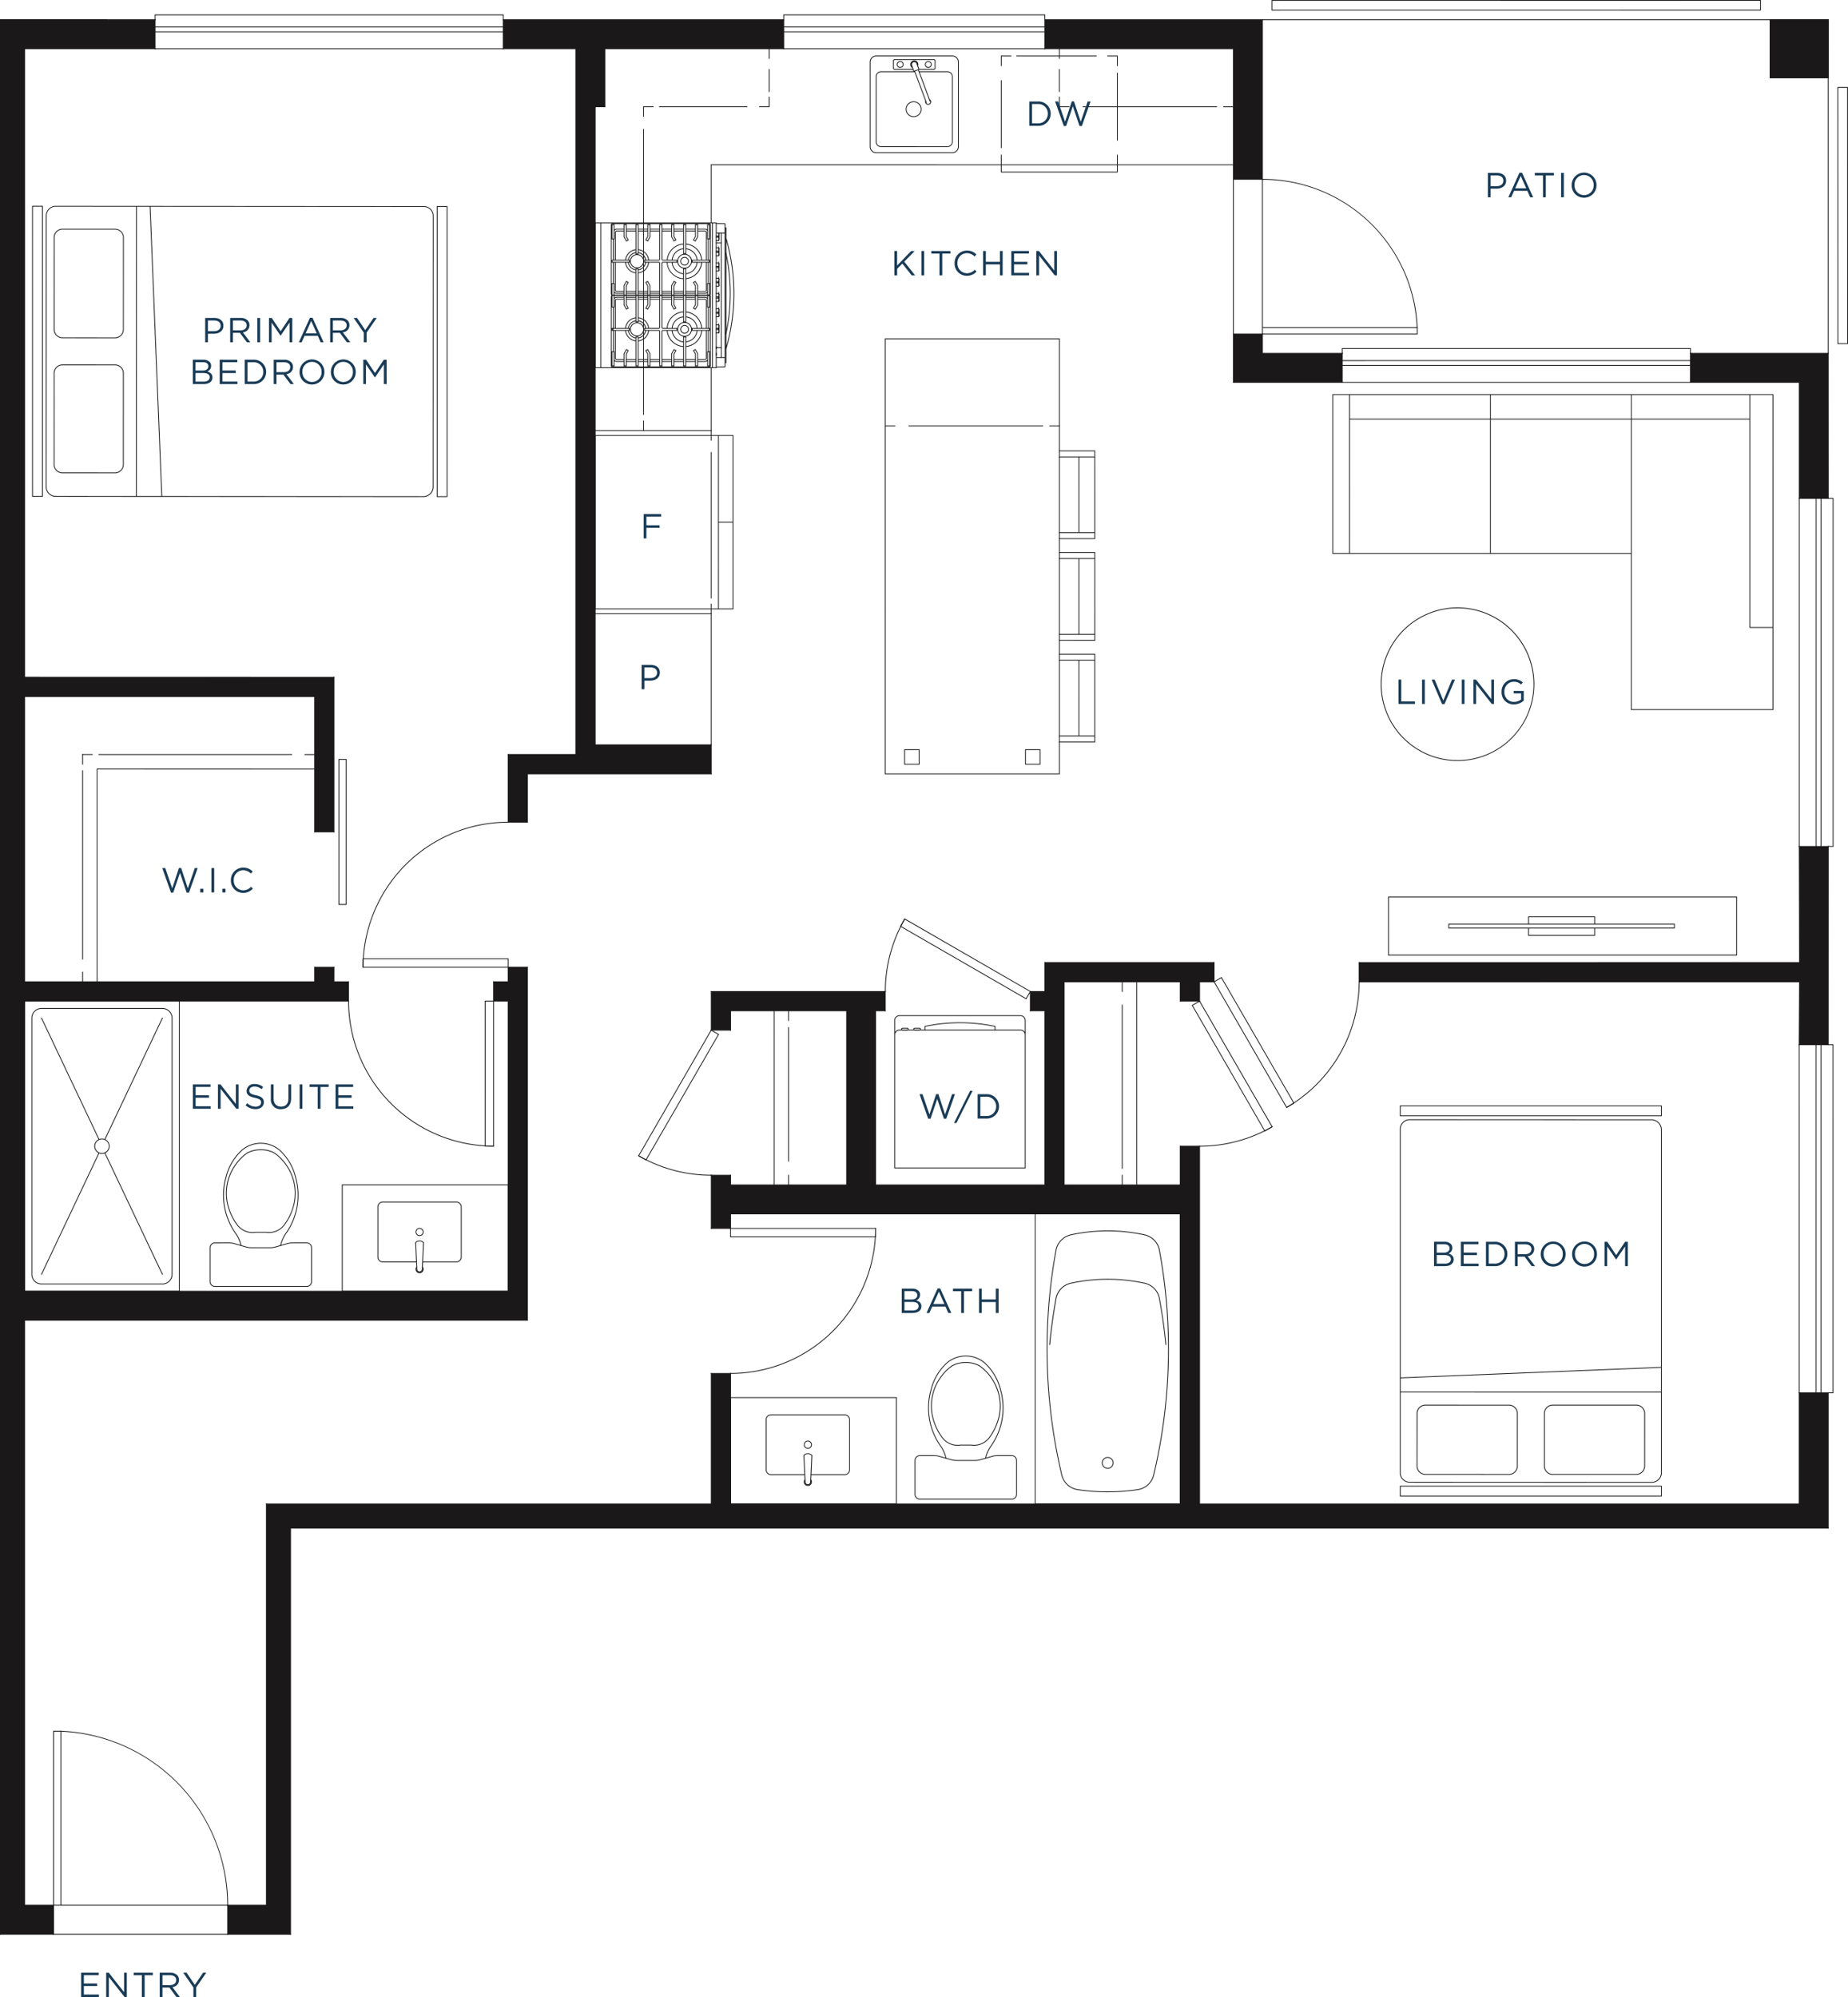 <?xml version="1.0" encoding="UTF-8"?> <svg xmlns="http://www.w3.org/2000/svg" xmlns:xlink="http://www.w3.org/1999/xlink" width="573.273" height="619.609" viewBox="0 0 573.273 619.609"><defs><clipPath id="a"><rect width="573.273" height="619.609" fill="none"></rect></clipPath></defs><g clip-path="url(#a)"><path d="M515.512,464.285h-81.25v-3.32h81.25Zm-81-.25h80.75v-2.82h-80.75Zm78.012-3.99h-.248l-75.037-.029a3.107,3.107,0,0,1-2.121-.936,2.983,2.983,0,0,1-.858-2.172l0-106.66a3.107,3.107,0,0,1,.932-2.117,3.041,3.041,0,0,1,2.135-.864h.08l75.076.031a3.223,3.223,0,0,1,3.015,3.061h.006V424.1l.02,0,.012.25-.032,0v7.437h.022v.25h-.022l0,24.9c0,.052,0,.105,0,.156l0,.051a3.108,3.108,0,0,1-2.978,2.892Zm-.125-.25h0a2.86,2.86,0,0,0,2.855-2.7V432.041l-80.746-.021v25.017a2.734,2.734,0,0,0,.787,1.868,2.865,2.865,0,0,0,2.067.863h.125ZM434.51,431.77l80.746.021v-7.427l-80.746,3.259Zm0-81.274v76.877l80.746-3.259V350.483a2.971,2.971,0,0,0-2.894-2.937h-.125l-74.711-.028v0l-.246,0a2.779,2.779,0,0,0-1.91.794,2.846,2.846,0,0,0-.86,2.06Zm47.168,107.078a2.721,2.721,0,0,1-2.719-2.6h0l0-16.547a2.721,2.721,0,0,1,2.593-2.594v0l26.166-.006a2.721,2.721,0,0,1,2.6,2.59h0l0,16.545a2.728,2.728,0,0,1-2.592,2.6v0l-26.041.009Zm-2.472-2.845h0v.125a2.47,2.47,0,0,0,2.35,2.467v-.006H507.6a2.472,2.472,0,0,0,2.469-2.475l-.006-16.295a2.468,2.468,0,0,0-2.469-2.467h0l-25.916.008a2.467,2.467,0,0,0-2.47,2.469Zm-11.12,2.845h0l-26.041-.011a2.728,2.728,0,0,1-2.591-2.6h0l.01-16.545a2.719,2.719,0,0,1,2.6-2.59v0l26.164.012a2.72,2.72,0,0,1,2.6,2.594h0l-.01,16.547a2.721,2.721,0,0,1-2.719,2.6m-25.92-.259,26.041.006a2.47,2.47,0,0,0,2.35-2.467l.006-16.3a2.472,2.472,0,0,0-2.473-2.469l-25.914-.008h0a2.467,2.467,0,0,0-2.468,2.467L439.7,454.84a2.47,2.47,0,0,0,2.468,2.475m73.34-110.995H434.26V343h81.246Zm-81-.25h80.746v-2.819H434.51Zm104.344-49.622H430.6V278.2H538.854Zm-108.008-.25H538.6V278.451H430.846Zm63.955-5.854H474.059V288.07H449.317v-1.49h24.742v-2.274H494.8v2.274h24.738v1.49H494.8Zm-20.492-.25h20.242V288.07H474.309Zm-24.742-2.274H519.29v-.989H449.567Zm24.742-1.24h20.242v-2.024H474.309ZM452.147,236.1a23.817,23.817,0,1,1,23.818-23.816A23.843,23.843,0,0,1,452.147,236.1m0-47.384a23.567,23.567,0,1,0,23.568,23.568,23.594,23.594,0,0,0-23.568-23.568m-112.4,41.612H328.5v-.25h11v-1.614h-11v-.25h6.059V204.96H328.5v-.25h11V203.1h-11v-.25h11.246Zm-.25-2.114h0V204.96h-4.689v23.252Zm210.623-7.924H505.932v-48.45h-92.6V122.312l136.786,0Zm-43.938-.25H549.87V194.8h-7.18V130.154H506.182Zm36.758-25.486h6.93V122.564h-6.93Zm-80.461-22.964h43.453V130.153H462.479Zm-43.707,0h43.457V130.153H418.772Zm-5.188,0h4.937V122.564h-4.937Zm92.6-41.684H542.69v-7.34H506.182Zm-43.7,0h43.453v-7.34H462.479Zm-43.707,0h43.457v-7.34H418.772Zm-79.025,68.882H328.5v-.25h11v-1.614h-11v-.25h6.059V173.42H328.5v-.25h11v-1.612h-11v-.25h11.246Zm-.25-2.114h0V173.42h-4.689v23.252Zm.251-29.426H328.5V167h11v-1.614h-11v-.25h6.057V141.88H328.5v-.25h11v-1.612h-11v-.25h11.246Zm-4.939-2.114H339.5V141.88h-4.689ZM131.2,154.205v0l-80.96-.052-.172.007v-.007l-7.621,0H42.2l-25.026-.022a3.107,3.107,0,0,1-2.975-2.981h0v-.25l.03-84.036a3.1,3.1,0,0,1,.937-2.121,2.977,2.977,0,0,1,2.094-.858h.073l29.26.021.087,0v0l84.885.059a3.1,3.1,0,0,1,2.115.933,3.036,3.036,0,0,1,.864,2.21l-.029,83.956h0l0,.122a3.224,3.224,0,0,1-3.059,3.018v0ZM50.309,153.9l81.014.052a2.969,2.969,0,0,0,2.937-2.894v-.126l.029-83.709h0l0-.247a2.778,2.778,0,0,0-.793-1.91,2.848,2.848,0,0,0-2.061-.86h-.125l-84.625-.057Zm-7.861,0,7.611,0L46.435,64.148l-3.963,0Zm-25.026-.017L42.2,153.9l.024-89.75L17.45,64.128v0l-.125,0H17.2a2.729,2.729,0,0,0-1.868.785,2.866,2.866,0,0,0-.863,2.068v.125l-.028,83.911a2.86,2.86,0,0,0,2.853,2.859Zm121.386.326h-3.32V63.954h3.32Zm-3.07-.25h2.82V64.2h-2.82Zm-122.464.174H9.955V63.878h3.319Zm-3.069-.25h2.819V64.128H10.2Zm25.589-7.044h-.125l-16.421-.009a2.72,2.72,0,0,1-2.585-2.469h-.009v-.144c0-.035,0-.071,0-.107l.013-28.437a2.715,2.715,0,0,1,2.595-2.587v-.005l16.546.011a2.713,2.713,0,0,1,2.589,2.589h0v.125l-.011,28.437a2.719,2.719,0,0,1-2.593,2.593Zm-.124-.25h0a2.468,2.468,0,0,0,2.467-2.471l.008-28.312a2.465,2.465,0,0,0-2.467-2.467l-16.3-.006h0a2.467,2.467,0,0,0-2.468,2.465L16.9,144.207a2.47,2.47,0,0,0,2.469,2.371l16.3.006Zm.138-41.656-16.546-.011a2.721,2.721,0,0,1-2.6-2.719l.013-28.636a2.721,2.721,0,0,1,2.595-2.591v0l16.546.011a2.717,2.717,0,0,1,2.59,2.6h0l-.013,28.76a2.717,2.717,0,0,1-2.593,2.593Zm-.248-.25h.129a2.468,2.468,0,0,0,2.465-2.471L38.163,73.7a2.468,2.468,0,0,0-2.468-2.472l-16.3-.006h0a2.472,2.472,0,0,0-2.469,2.469l-.007,28.636a2.47,2.47,0,0,0,2.468,2.347Z" fill="#1a1818"></path><rect width="0.25" height="3.25" transform="translate(25.502 301.478)" fill="#1a1818"></rect><rect width="0.25" height="58.699" transform="translate(25.502 238.999)" fill="#1a1818"></rect><path d="M25.752,237.232H25.5v-3.25h.25ZM238.74,18.25h-.25V15h.25Z" fill="#1a1818"></path><rect width="0.25" height="7.107" transform="translate(238.49 21.428)" fill="#1a1818"></rect><path d="M238.74,33.25h-3.25V33h3V30h.25Z" fill="#1a1818"></path><rect width="27.418" height="0.25" transform="translate(204.439 33)" fill="#1a1818"></rect><path d="M199.752,36.25h-.25V33h3.25v.25h-3Z" fill="#1a1818"></path><rect width="0.25" height="88.702" transform="translate(199.502 40.02)" fill="#1a1818"></rect><path d="M199.752,133.732h-.25v-3.25h.25ZM328.74,18.25h-.25V15h.25Z" fill="#1a1818"></path><rect width="0.25" height="7.107" transform="translate(328.49 21.428)" fill="#1a1818"></rect><path d="M331.74,33.25h-3.25V30h.25v3h3Z" fill="#1a1818"></path><rect width="41.697" height="0.25" transform="translate(335.854 33.007)" fill="#1a1818"></rect><path d="M97.748,234.242H94.5v-.25h3.25ZM382.734,33.262h-3.25v-.25h3.25Z" fill="#1a1818"></path><rect width="60.063" height="0.25" transform="translate(30.561 233.987)" fill="#1a1818"></rect><path d="M348.258,307.75h-.25V304.5h.25ZM28.752,234.232H25.5v-.25h3.25Z" fill="#1a1818"></path><rect width="0.25" height="50.916" transform="translate(348.008 311.722)" fill="#1a1818"></rect><path d="M348.258,367.75h-.25V364.5h.25Zm-103.5,0h-.25V364.5h.25Z" fill="#1a1818"></path><rect width="0.25" height="41.704" transform="translate(244.508 318.682)" fill="#1a1818"></rect><path d="M244.758,316.75h-.25V313.5h.25Zm32.994-184.5H274.5V132h3.25Z" fill="#1a1818"></path><rect width="41.705" height="0.25" transform="translate(281.863 132)" fill="#1a1818"></rect><path d="M322.752,237.228H318v-4.75h4.75Zm-4.5-.25h4.25v-4.25h-4.25Zm-33,.25H280.5v-4.75h4.75Zm-4.5-.25H285v-4.25h-4.25Zm-60-100.246h-.25v-3.25h.25Zm108-4.482H325.5V132h3.25Z" fill="#1a1818"></path><rect width="0.25" height="45.416" transform="translate(220.502 140.246)" fill="#1a1818"></rect><path d="M220.752,190.546h-.25V187.3h.25ZM346.74,51.258h-.25v-3.25h.25Z" fill="#1a1818"></path><rect width="0.25" height="21.062" transform="translate(346.49 22.57)" fill="#1a1818"></rect><path d="M346.74,20.508h-.25v-3h-3v-.25h3.25Z" fill="#1a1818"></path><rect width="24.955" height="0.25" transform="translate(315.254 17.258)" fill="#1a1818"></rect><path d="M310.74,20.508h-.25v-3.25h3.25v.25h-3Z" fill="#1a1818"></path><rect width="0.25" height="21.062" transform="translate(310.49 24.882)" fill="#1a1818"></rect><path d="M70.5,591.253v-.125a53.855,53.855,0,0,0-51.631-53.875l-.124-.006.011-.25.125.006A54.211,54.211,0,0,1,70.75,591.128v.125ZM343.627,462.987a63.382,63.382,0,0,1-9.314-.689,6.093,6.093,0,0,1-5.061-4.655,170.09,170.09,0,0,1-1.787-69.754,6.116,6.116,0,0,1,4.717-4.89,53.977,53.977,0,0,1,22.894,0,6.107,6.107,0,0,1,4.713,4.877,168.817,168.817,0,0,1-1.779,69.775,6.087,6.087,0,0,1-5.057,4.645,63.26,63.26,0,0,1-9.326.691m0-80.967a53.349,53.349,0,0,0-11.393,1.225,5.864,5.864,0,0,0-4.525,4.689,169.87,169.87,0,0,0,1.783,69.651,5.848,5.848,0,0,0,4.854,4.467,63.021,63.021,0,0,0,18.57,0,5.845,5.845,0,0,0,4.85-4.457,168.586,168.586,0,0,0,1.775-69.67,5.856,5.856,0,0,0-4.521-4.678,53.349,53.349,0,0,0-11.393-1.225m0,73.668a1.813,1.813,0,1,1,1.81-1.812,1.814,1.814,0,0,1-1.81,1.812m0-3.375a1.563,1.563,0,1,0,1.56,1.563,1.565,1.565,0,0,0-1.56-1.563m-117-26.062h-.125V426h.125a44.926,44.926,0,0,0,44.875-44.875V381h.25v.125a45.175,45.175,0,0,1-45.125,45.125m99.1-8.963-.25-.024.011-.125c.455-4.755,1.121-9.55,1.975-14.252A6.113,6.113,0,0,1,332.184,398a53.978,53.978,0,0,1,22.894,0,6.107,6.107,0,0,1,4.713,4.877c.865,4.713,1.537,9.511,2,14.261l.012.125-.25.024-.012-.125c-.457-4.742-1.127-9.533-1.992-14.238a5.856,5.856,0,0,0-4.521-4.678,53.635,53.635,0,0,0-22.786,0,5.859,5.859,0,0,0-4.525,4.685c-.854,4.7-1.516,9.485-1.971,14.233ZM50.377,398.5h-37.5a3.129,3.129,0,0,1-3.125-3.125v-79.5a3.128,3.128,0,0,1,3.125-3.125h37.5a3.128,3.128,0,0,1,3.125,3.125v79.5a3.129,3.129,0,0,1-3.125,3.125M12.877,313A2.879,2.879,0,0,0,10,315.872v79.5a2.878,2.878,0,0,0,2.875,2.875h37.5a2.878,2.878,0,0,0,2.875-2.875v-79.5A2.879,2.879,0,0,0,50.377,313Zm37.439,82.541L32.459,357.846a2.451,2.451,0,0,1-1.668,0L12.937,395.538l-.226-.108,17.852-37.685a2.374,2.374,0,0,1,0-4.246L12.711,315.812l.226-.106.053.112,17.8,37.58a2.451,2.451,0,0,1,1.666,0l17.858-37.691.225.106-.053.114L32.688,353.5a2.375,2.375,0,0,1,0,4.25L50.541,395.43ZM30.758,357.56a2.18,2.18,0,0,0,1.682.025l.14-.066h0a2.124,2.124,0,0,0,0-3.8l-.122-.057a2.125,2.125,0,0,0-1.775,3.859Zm190,7.191h-.125a45.183,45.183,0,0,1-22.563-6.045l-.108-.063.125-.216.108.062a44.924,44.924,0,0,0,22.438,6.012h.125Zm151.375-9h-.125v-.25h.125a44.937,44.937,0,0,0,22.437-6.012l.108-.062.125.216-.108.063a45.2,45.2,0,0,1-22.562,6.045m-218.883-.023h-.125A45.176,45.176,0,0,1,108,310.6v-.125h.25v.125a44.926,44.926,0,0,0,44.875,44.875h.125Zm245.834-11.96-.125-.216.108-.063A45,45,0,0,0,421.5,304.626V304.5h.25v.125a45.249,45.249,0,0,1-22.562,39.08ZM308.8,319.7h-.25v-1.147a52.646,52.646,0,0,0-21.5,0V319.7h-.25V318.35l.1-.02a52.85,52.85,0,0,1,21.8,0l.1.02Zm-23.57,0h-1.5a.406.406,0,1,1,0-.813h1.5a.406.406,0,0,1,0,.813m-1.5-.563a.157.157,0,1,0,0,.313h1.5a.156.156,0,0,0,0-.313Zm-2.286.563h-1.5a.406.406,0,1,1,0-.813h1.5a.406.406,0,1,1,0,.813m-1.5-.563a.156.156,0,1,0,0,.313h1.5a.156.156,0,1,0,0-.313Zm-5.181-11.387h-.25v-.125a45.183,45.183,0,0,1,6.045-22.563l.062-.108.217.125-.062.108a44.924,44.924,0,0,0-6.012,22.438Zm-162.006-7.523h-.25V300.1a45.176,45.176,0,0,1,45.125-45.125h.125v.25h-.125A44.926,44.926,0,0,0,112.752,300.1ZM220.127,113.94H189.873a.357.357,0,0,1-.361-.36V91.907a.362.362,0,0,0,0-.58V69.655a.361.361,0,0,1,.361-.36h30.254a.356.356,0,0,1,.361.36V91.327a.365.365,0,0,1-.146.292.36.36,0,0,1,.146.288V113.58a.361.361,0,0,1-.361.36m-30.347-.3a.109.109,0,0,0,.093.048h30.254a.111.111,0,0,0,.093-.048h-.838v-1.61a1.164,1.164,0,0,1-.7.238h-2.133v1.372H215.6v-3.765l-.651-1.159.787-.446.81,1.438v1.72h2.133a.318.318,0,0,0,.317-.319v-8.482h-1.2a5.478,5.478,0,0,1-4.94,5v6.017h-.943v-6.009a5.535,5.535,0,0,1-5.066-5.006h-1.2a.172.172,0,0,0-.171.171v10.844h-.96V102.8a.172.172,0,0,0-.171-.171h-3.01a3.733,3.733,0,0,1-3.255,3.251v7.764h-.944v-7.769a3.732,3.732,0,0,1-3.205-3.244h-2.929v8.482a.317.317,0,0,0,.314.319h2.134v-1.72l.809-1.438.788.446-.651,1.159v3.765h-.946v-1.374h-2.132a1.169,1.169,0,0,1-.7-.237v1.611Zm29.852-.25h.392V109.23h-.392v2.437l.05.037-.05.066Zm-3.782,0h.446v-3.616l-.655-1.162-.352.2.561,1Zm-3.684,0h.443v-8.731h-.443Zm-7.4,0h.46V102.8a.42.42,0,0,1,.421-.421h4.25V102h-4.25a.421.421,0,0,1-.421-.42V91.795h-.46v9.782a.421.421,0,0,1-.421.42h-4.028l-.133.016,0-.016H200.1v.38h4.251a.421.421,0,0,1,.421.421Zm-7.38,0h.444v-8.731h-.444Zm-3.686,0h.446V109.81l.561-1-.352-.2-.655,1.162Zm-3.726,0h.392v-1.621l-.052-.069.052-.039V109.23h-.392Zm26.568-1.372h2.133a.91.91,0,0,0,.7-.334V108.98h.856v-6.351h-.992v8.482a.569.569,0,0,1-.567.569h-2.133Zm-25.926-.334a.913.913,0,0,0,.7.332h2.132v-.338H191.32a.567.567,0,0,1-.564-.569v-8.482h-.342v6.351h.206Zm-.858-2.706h.4v-6.351h-.4v-.88h.4V95.394h-.4Zm17.339-6.353a5.285,5.285,0,0,0,4.815,4.755v-1.194a4.017,4.017,0,0,1-3.537-3.561Zm5.758,3.558v1.189a5.227,5.227,0,0,0,4.689-4.745h-1.165a4.012,4.012,0,0,1-3.524,3.556m-4.228-3.558a3.767,3.767,0,0,0,3.285,3.309v-1.521a2.278,2.278,0,0,1-1.765-1.788Zm4.228,1.785v1.521a3.763,3.763,0,0,0,3.272-3.3h-1.516a2.283,2.283,0,0,1-1.756,1.783m-14.775.559v.655a3.483,3.483,0,0,0,3-3h-.681a2.816,2.816,0,0,1-2.322,2.344m-3.9-2.342a3.48,3.48,0,0,0,2.953,2.991v-.65a2.823,2.823,0,0,1-2.311-2.341Zm2.953,1.782h.944v.307a2.567,2.567,0,0,0,2.068-2.091h-.3v-.88h.3a2.565,2.565,0,0,0-2.066-2.088v.306h-.946v-.3a2.569,2.569,0,0,0-2.055,2.089h.309v.88h-.311a2.573,2.573,0,0,0,2.057,2.087Zm15.241-4.248a2.025,2.025,0,1,0,2.027,2.024,2.026,2.026,0,0,0-2.027-2.024m6.865,2.216h.744V102h-5.132v.38Zm-24.2,0h.094V102h-4.838v.38Zm-5.038,0h.044V102h-.044Zm29.234-.63h.992V95.394h-.856v-2.7a.9.9,0,0,0-.705-.334h-2.131v.34h2.133a.57.57,0,0,1,.567.569Zm-1.444,0H219V93.265a.319.319,0,0,0-.317-.319h-2.133v1.719l-.017.028-.793,1.406-.79-.442L215.6,94.5v-2.7h-2.739V96.67a5.547,5.547,0,0,1,4.941,5.079m-1.418,0h1.167a5.3,5.3,0,0,0-4.69-4.827v1.269a4.016,4.016,0,0,1,3.523,3.558m-1.769,0h1.518a3.767,3.767,0,0,0-3.272-3.306v1.521a2.278,2.278,0,0,1,1.754,1.785m-20.431,0h.647a2.821,2.821,0,0,1,2.309-2.343v-.677a3.49,3.49,0,0,0-2.956,3.02m-3.178,0h2.926a3.74,3.74,0,0,1,3.208-3.272V91.795H194.4v2.7l.651,1.158-.788.442-.809-1.434V92.946H191.32a.318.318,0,0,0-.314.319Zm-.592,0h.342V93.265a.568.568,0,0,1,.564-.569h2.134v-.34H191.32a.908.908,0,0,0-.7.331v2.707h-.206Zm18.219,0h1.518a2.276,2.276,0,0,1,1.765-1.786V98.44a3.765,3.765,0,0,0-3.283,3.307m-1.541,0h1.29a4.015,4.015,0,0,1,3.534-3.559V96.9a5.211,5.211,0,0,0-4.824,4.843m-1.612-9.952v9.782a.171.171,0,0,0,.171.17h1.19a5.462,5.462,0,0,1,5.075-5.093V91.795h-2.74v2.7l.651,1.158-.788.442-.809-1.434v-2.87Zm-4.138,9.952h3.007a.171.171,0,0,0,.171-.17V91.795h-2.75v2.87l-.809,1.434-.791-.442.654-1.158v-2.7h-2.738v6.676a3.718,3.718,0,0,1,3.256,3.276m-.937,0h.685a3.467,3.467,0,0,0-3-3.024V99.4a2.816,2.816,0,0,1,2.319,2.342m11.761-2.032h.445v-7.92h-.445Zm-14.776,0h.446v-7.92h-.446v7.711l.015.115-.015,0Zm3.122-4.154.353.2.655-1.162v-2.8h-.446v2.77l-.016.029Zm14.776,0,.353.2L216.3,94.6v-2.8h-.446v2.77ZM208.48,94.6l.655,1.162.352-.2-.561-1v-2.77h-.446Zm-14.776,0,.655,1.162.352-.2-.561-1v-2.77H193.7Zm25.928.546h.392V91.795h-.392v.81l.05.068-.05.037Zm-29.654,0h.392V92.712l-.052-.038.052-.071v-.808h-.392Zm26.568-3.038h2.131a1.143,1.143,0,0,1,.705.239v-.55h-2.836Zm-25.926-.311v.548a1.157,1.157,0,0,1,.7-.237h2.134v-.311Zm29.01-.357h.392V88.089h-.392v2.434l.052.039-.052.07Zm-3.084,0h2.834v-.547a1.152,1.152,0,0,1-.7.238h-2.133Zm-.7,0h.446v-2.8l-.655-1.162-.352.2.561,1Zm-2.991,0H215.6v-2.7l-.651-1.158.787-.442.81,1.434v1.721h2.133A.319.319,0,0,0,219,89.97V81.486h-1.2a5.549,5.549,0,0,1-4.941,5.08Zm-.695,0h.445v-7.92h-.445Zm-2.988,0h2.738V86.581a5.464,5.464,0,0,1-5.073-5.1h-1.19a.171.171,0,0,0-.171.169v9.783h2.75v-2.87l.809-1.434.789.442-.652,1.158Zm-.7,0h.446V88.669l.562-1-.353-.2-.655,1.162Zm-3.71,0h.46V81.655a.42.42,0,0,1,.421-.419h4.25v-.38h-4.25a.42.42,0,0,1-.421-.421V69.841h-.46V80.435a.421.421,0,0,1-.421.421H200.1v.38h4.251a.421.421,0,0,1,.421.419Zm-3,0h2.75V81.655a.171.171,0,0,0-.171-.169h-3.005a3.72,3.72,0,0,1-3.258,3.277v6.675h2.738v-2.7l-.651-1.159.788-.442.809,1.434Zm-.7,0h.446v-2.8l-.655-1.161-.352.2.561,1Zm-3.684,0h.446v-7.92h-.446Zm-2.99,0h2.74v-6.68a3.74,3.74,0,0,1-3.208-3.272h-2.926V89.97a.318.318,0,0,0,.314.319h2.134V88.568l.017-.028.792-1.406.791.442-.654,1.159Zm-.7,0h.446V88.669l.562-1-.353-.2-.655,1.162Zm-3.086,0h2.836v-.311h-2.132a1.164,1.164,0,0,1-.7-.239Zm-.316,0h.066v-.81l-.05-.068.05-.037V88.089h-.392v3.349Zm26.244-.559h2.133a.911.911,0,0,0,.7-.331V87.839h.858V81.486h-.992V89.97a.57.57,0,0,1-.567.569h-2.133Zm-25.928-.336a.914.914,0,0,0,.7.334h2.132v-.338H191.32a.568.568,0,0,1-.564-.569V81.486h-.342v6.353h.2Zm-.856-2.7h.4V81.486h-.4v-.88h.4V74.253h-.4Zm17.33-6.353a5.215,5.215,0,0,0,4.822,4.845V85.047a4.018,4.018,0,0,1-3.534-3.561Zm5.767,3.558v1.27a5.3,5.3,0,0,0,4.69-4.828h-1.166a4.014,4.014,0,0,1-3.524,3.558m-4.228-3.558a3.769,3.769,0,0,0,3.283,3.309V83.272a2.279,2.279,0,0,1-1.763-1.786Zm4.228,1.783v1.523a3.763,3.763,0,0,0,3.272-3.306h-1.516a2.279,2.279,0,0,1-1.756,1.783m-14.773.56v.683a3.472,3.472,0,0,0,3.006-3.026h-.686a2.819,2.819,0,0,1-2.32,2.343m-3.9-2.343a3.491,3.491,0,0,0,2.956,3.02v-.679a2.821,2.821,0,0,1-2.311-2.341Zm2.956,1.782h.946v.307a2.566,2.566,0,0,0,2.066-2.089h-.3v-.88h.3a2.562,2.562,0,0,0-2.068-2.089v.306h-.944v-.305a2.573,2.573,0,0,0-2.055,2.088h.309v.88h-.311a2.569,2.569,0,0,0,2.057,2.087Zm15.241-4.248a2.025,2.025,0,1,0,2.027,2.026,2.027,2.027,0,0,0-2.027-2.026m6.865,2.216h.746v-.38h-5.134v.38Zm-24.2,0h.094v-.38h-5.132v.38Zm24.2-.63h.992V74.253h-.858V71.547a.9.9,0,0,0-.7-.332h-2.131v.339h2.133a.57.57,0,0,1,.567.57Zm-1.447,0H219V72.124a.319.319,0,0,0-.317-.32h-2.133v1.718l-.81,1.436-.787-.443.651-1.159V71.8h-2.741V75.61a5.479,5.479,0,0,1,4.94,5m-1.415,0h1.164a5.227,5.227,0,0,0-4.689-4.745v1.188a4.017,4.017,0,0,1,3.525,3.557m-1.769,0h1.518a3.768,3.768,0,0,0-3.274-3.305v1.52a2.282,2.282,0,0,1,1.756,1.785m-5.982,0h1.518a2.278,2.278,0,0,1,1.765-1.788V77.3a3.766,3.766,0,0,0-3.283,3.308m-1.53,0h1.279a4.013,4.013,0,0,1,3.534-3.56V75.853a5.285,5.285,0,0,0-4.813,4.753m-1.623-8.8v8.631a.172.172,0,0,0,.171.171h1.2a5.536,5.536,0,0,1,5.064-5V71.8h-2.74v1.552l.652,1.159-.789.443-.809-1.436V71.8Zm-4.141,8.8h3.01a.172.172,0,0,0,.171-.171V71.8h-2.75v1.718l-.809,1.436-.788-.443.651-1.159V71.8h-2.74v5.553a3.734,3.734,0,0,1,3.255,3.249m-.933,0h.681a3.484,3.484,0,0,0-3-3v.654a2.815,2.815,0,0,1,2.322,2.343m-6.219,0h.644a2.821,2.821,0,0,1,2.309-2.342v-.651a3.483,3.483,0,0,0-2.953,2.993m-3.181,0h2.929a3.734,3.734,0,0,1,3.205-3.246V71.8H194.4v1.552l.654,1.159-.791.443-.809-1.436V71.8H191.32a.318.318,0,0,0-.314.32Zm-.592,0h.342V72.124a.568.568,0,0,1,.564-.57h2.134v-.339H191.32a.905.905,0,0,0-.7.334v2.7h-.2Zm21.752-2.033h.443V69.841h-.443Zm-14.776,0h.444V69.841h-.444v8.523l.015.115-.015,0ZM193.7,73.456l.655,1.162.353-.2-.562-1V69.841H193.7Zm14.776,0,.655,1.162.353-.2-.562-1V69.841h-.446Zm-7.967.964.352.2.655-1.162V69.841h-.446v3.582Zm14.776,0,.352.2.655-1.162V69.841h-.446v3.581l-.016.029ZM219.63,74h.392V69.841h-.392v1.621l.052.069-.052.039Zm-29.654,0h.392V71.569l-.05-.037.05-.067V69.841h-.392Zm22.883-2.449h2.74v-.34h-2.74Zm-3.683,0h2.74v-.34h-2.74Zm-3.7,0h2.75v-.34h-2.75Zm-3.71,0h2.75v-.34h-2.75Zm-3.686,0h2.74v-.34h-2.74Zm-3.684,0h2.74v-.34H194.4Zm-4.618-1.963h.836V71.2a1.167,1.167,0,0,1,.7-.237h2.134V69.591h.946v1.374h2.74V69.591h.944v1.374h2.74V69.591h.946v1.374h2.75V69.591h.96v1.374h2.75V69.591h.946v1.374h2.74V69.591h.943v1.374H215.6V69.591h.946v1.374h2.131a1.152,1.152,0,0,1,.7.236v-1.61h.839a.109.109,0,0,0-.092-.046H189.873a.108.108,0,0,0-.091.046m19.394,44.051h-.946V109.71l.809-1.437.788.445-.651,1.159Zm-.7-.25h.446V109.81l.561-1-.352-.2-.655,1.163Zm-6.71.25h-.946v-3.765l-.654-1.157.791-.445.809,1.435Zm-.7-.25h.446v-3.616l-.655-1.161-.353.2.562.995Zm21.132-3.049-.054-.052h-.092v-.09l-.034-.032.034-.034v-.094h.048v-.292h-.048v-.092l-.034-.033.034-.033V109.5h.091l.052-.052.052.052h.055l0,.029h.046v.073l.051.052-.051.052v.378l.051.05-.051.053v.077h-.032l0,.028h-.072Zm.122-.594h0Zm-.125-1.413-.053-.054h-.072l-.006-.077-.046-.046.041-.04-.007-.087h.048v-.291h-.03l-.006-.084-.046-.047.04-.038-.006-.081h.09l.056-.055.053.055h.069v.029h.03v.073l.051.053-.051.05v.036h1.52v.25h-1.52v.1l.051.052-.051.051v.074h-.03v.027h-.071Zm-24.584-3.986a2.163,2.163,0,1,1,2.16-2.163,2.166,2.166,0,0,1-2.16,2.163m0-4.076a1.913,1.913,0,1,0,1.91,1.913,1.916,1.916,0,0,0-1.91-1.913m14.763,3.247a1.333,1.333,0,0,1-.864-.315l0,0-.046-.047-.041-.04-.088-.09.005,0a1.32,1.32,0,0,1,0-1.682l-.006-.006.088-.087.026-.027.06-.06.005,0a1.334,1.334,0,1,1,.862,2.351m-.737-.537a1.086,1.086,0,1,0,0-1.6l-.039.04a1.078,1.078,0,0,0,0,1.516Zm11.473.423H222.06v-.25h.808v-.811l-.2,0,0-.125c0-.118,0-.236,0-.353l0-.125.2-.006v-1.724l.372,1.152-.122.04Zm216.39-1.638-.006-.124a47.857,47.857,0,0,0-47.875-45.881H391.5v-.25h.125a48.2,48.2,0,0,1,48.125,46.12l.006.125Zm-216.39-3.382-1.058,0v-.25h.808v-.808l-.2-.006,0-.125c0-.117,0-.235,0-.352l0-.125.2-.006V94.991l.372,1.148-.122.04v1.682l.122.04-.122.378Zm0-4.726H222.06v-.25h.808V92.6l-.2-.006,0-.125c0-.117,0-.235,0-.351l0-.125.2-.006V90.262l.372,1.152-.122.04v1.684l.122.04-.122.377Zm0-4.725H222.06v-.25h.808v-.807l-.2-.006,0-.125c0-.077,0-.154,0-.232h-.615v-.25l.808,0v-.807h-.808v-.25h.808v-.666l.216.666h.034v.1l.122.377-.122.04v1.685l.122.04-.122.377Zm0-4.723-1.058,0v-.25h.808v-.807l-.073,0h-.735V82.9h.615v-.109h-.615v-.25l.808,0v-.809h-.808v-.25h.808v-.669l.216.669h.034v.106l.122.379-.122.039v1.681l.122.039-.122.379Zm-25.5-1a2.163,2.163,0,1,1,2.16-2.163,2.166,2.166,0,0,1-2.16,2.163m0-4.076a1.913,1.913,0,1,0,1.91,1.913,1.916,1.916,0,0,0-1.91-1.913m14.763,3.248h-.015a1.33,1.33,0,0,1-.849-.318l0,0-.043-.044a.618.618,0,0,1-.045-.044l-.087-.089.005,0a1.341,1.341,0,0,1,.062-1.751l.016-.017,0,0,.019-.02h0l.024-.023.045-.046,0,0a1.336,1.336,0,0,1,1.8,1.972,1.327,1.327,0,0,1-.935.383m-.735-.537a1.078,1.078,0,0,0,.723.287h.012a1.086,1.086,0,1,0-.738-1.882l-.038.039a1.076,1.076,0,0,0,0,1.514Zm11.471-2.356-1.058,0v-.25h.808V78.43h-.808v-.25h.615v-.113h-.615v-.25h.808v-.807h-.808v-.25h.808v-.666l.216.666h.034v.1l.122.377-.122.04v1.683l.122.04-.122.377Zm.76-3.987H222.06v-.25h1.818Zm-.8-.706-.1-.032h-.914v-.25h.808v-.808l-.073,0h-.735v-.25h.615v-.11h-.615v-.25l.808,0V72.18h.154l.1-.032.053.164h.033v.106l.032.1-.032.011v1.739l.032.011-.032.1v.105h-.034l-.056.173v.106h-.034ZM310.74,51.259h-.25v-3.25h.25Zm-16.814-5.634H273.3A1.627,1.627,0,0,1,271.678,44V23.75a1.626,1.626,0,0,1,1.625-1.625h10.056l-.185-.5H277.4v-.018a.5.5,0,0,1-.36-.358h-.016v-2.5h.016a.5.5,0,0,1,.36-.359v-.015h12.419v.015a.5.5,0,0,1,.36.359h.015v2.5h-.017a.5.5,0,0,1-.358.36v.016h-4.6l-.2.072.158.428h8.734a1.626,1.626,0,0,1,1.625,1.625V44a1.627,1.627,0,0,1-1.625,1.625M273.3,22.375a1.377,1.377,0,0,0-1.375,1.375V44a1.377,1.377,0,0,0,1.375,1.375h20.623A1.377,1.377,0,0,0,295.3,44V23.75a1.377,1.377,0,0,0-1.375-1.375h-8.64L288.42,30.8a.926.926,0,1,1-1.381.513l-3.327-8.937Zm14.045,9.555a.671.671,0,0,0,.349.286.672.672,0,0,0,.893-.749l-.166.062-.207-.559-.068-.04.031-.057-3.161-8.5h-.037v-.1l-.183-.491-.914.342h.039v.1l3.344,8.986.062.021-.027.073.209.561Zm-3.962-10.454.184.5,1.368-.508-.366-.983-.061-.022.026-.072-.195-.526h0l-.044-.117a.715.715,0,0,0-.38-.409.739.739,0,0,0-.558-.02.727.727,0,0,0-.447.887l.256.69.069.038-.033.06.143.383h.038Zm1.785-.1H289.7a.249.249,0,0,0,.248-.249l0-2.252a.248.248,0,0,0-.248-.249H277.53a.25.25,0,0,0-.251.249v2.25a.25.25,0,0,0,.25.249l5.552,0-.114-.308a1.243,1.243,0,0,1-.525-1.5,1.25,1.25,0,0,1,2.361.821ZM283.616,19a1,1,0,0,0-.846,1.537l-.03-.077h0l-.043-.117c-.006-.02-.013-.038-.019-.057l-.023-.061.006,0a.98.98,0,0,1,1.823-.677l.006,0,.042.111,0,.006.072.192a.995.995,0,0,0-.988-.852m-.189,17.327a2.45,2.45,0,1,1,2.45-2.451,2.453,2.453,0,0,1-2.45,2.451m0-4.65a2.2,2.2,0,1,0,2.2,2.2,2.2,2.2,0,0,0-2.2-2.2m4.546-10.626A1.049,1.049,0,1,1,289.022,20a1.051,1.051,0,0,1-1.049,1.049m0-1.849a.8.8,0,1,0,.8.8.8.8,0,0,0-.8-.8m-8.718,1.849A1.049,1.049,0,1,1,280.3,20a1.051,1.051,0,0,1-1.049,1.049m0-1.849a.8.8,0,1,0,.8.8.8.8,0,0,0-.8-.8" fill="#1a1818"></path><path d="M297.051,448.543a6.073,6.073,0,0,1-4.91-2.51,17.738,17.738,0,0,1-2.993-6.6,15.219,15.219,0,0,1,2.348-11.875,14.464,14.464,0,0,1,3.873-3.959,9.016,9.016,0,0,1,4.236-.994l.143,0a8.96,8.96,0,0,1,4.076.988,14.558,14.558,0,0,1,3.889,3.969,15.234,15.234,0,0,1,2.349,11.873,17.792,17.792,0,0,1-3,6.6,6.087,6.087,0,0,1-5.884,2.432h-3.164a5.974,5.974,0,0,1-.967.078m4.14-.328.02,0a5.824,5.824,0,0,0,5.652-2.332,17.534,17.534,0,0,0,2.955-6.5,14.989,14.989,0,0,0-2.312-11.68,14.283,14.283,0,0,0-3.809-3.892,8.7,8.7,0,0,0-3.953-.953h-.277a8.708,8.708,0,0,0-3.971.961A14.274,14.274,0,0,0,291.7,427.7a14.974,14.974,0,0,0-2.31,11.682,17.491,17.491,0,0,0,2.951,6.5A5.81,5.81,0,0,0,298,448.217ZM78.35,382.539a6.074,6.074,0,0,1-4.908-2.509,17.8,17.8,0,0,1-3-6.6,15.235,15.235,0,0,1,2.35-11.876,14.532,14.532,0,0,1,3.871-3.957,9,9,0,0,1,4.237-1,8.8,8.8,0,0,1,4.22.986,14.571,14.571,0,0,1,3.89,3.968,15.228,15.228,0,0,1,2.346,11.874,17.766,17.766,0,0,1-3,6.6,6.1,6.1,0,0,1-5.884,2.431H79.316a5.962,5.962,0,0,1-.966.078m4.141-.328.02,0a5.827,5.827,0,0,0,5.653-2.332,17.486,17.486,0,0,0,2.952-6.5A14.977,14.977,0,0,0,88.807,361.7,14.344,14.344,0,0,0,85,357.806a8.679,8.679,0,0,0-3.952-.951c-.092,0-.186,0-.277,0a8.709,8.709,0,0,0-3.97.96A14.3,14.3,0,0,0,73,361.7a14.978,14.978,0,0,0-2.313,11.68,17.538,17.538,0,0,0,2.954,6.5,5.821,5.821,0,0,0,5.653,2.332ZM215.85,112.27h-3.238v-.25h3.238Zm-3.684,0h-3.238v-.25h3.238Zm-3.687,0h-3.25v-.25h3.25Zm-3.709,0h-3.25v-.25h3.25Zm-3.7,0h-3.238v-.25h3.238Zm-3.684,0h-3.238v-.25h3.238Zm18.46-.592h-3.238v-.25h3.238Zm-3.684,0h-3.238v-.25h3.238Zm-3.687,0h-3.25v-.25h3.25Zm-3.709,0h-3.25v-.25h3.25Zm-3.7,0h-3.238v-.25h3.238Zm-3.684,0h-3.238v-.25h3.238Zm26.488-.626h-.25V72.18h.25Zm-4.042-1.822h-.25v-6.852h.25Zm5.464-5.4-.245-.051.026-.123a60.024,60.024,0,0,0,0-25.171l-.026-.123.245-.052.025.122a60.256,60.256,0,0,1,0,25.276Zm-2.227-.39-.237-.077.122-.378v-.638h-.9v-.25h.9v-.11h-.9v-.25h.9v-.78h.25v1.956l.032.011-.032.1v.1h-.034ZM219.836,102h-.25V95.143h.25Zm3.282-1.072h-1.059v-.25h1.059Zm.09-2.818h-.25v-.781h-.9v-.25h.9v-.111h-.9v-.25h.9v-.78h.25Zm-.09-2.2h-1.059v-.25h1.059Zm.09-2.525h-.25V92.6h-.9v-.25h.9v-.109h-.9v-.25h.9V91.21h.25Zm-7.36-.436H212.61V92.7h3.238Zm-3.684,0h-3.238V92.7h3.238Zm-3.685,0h-3.25V92.7h3.25Zm-3.709,0h-3.25V92.7h3.25Zm-3.7,0h-3.238V92.7h3.238Zm-3.686,0H194.15V92.7h3.238Zm18.46-.59H212.61v-.25h3.238Zm-3.684,0h-3.238v-.25h3.238Zm-3.685,0h-3.25v-.25h3.25Zm-3.709,0h-3.25v-.25h3.25Zm-3.7,0h-3.238v-.25h3.238Zm-3.686,0H194.15v-.25h3.238Zm22.559-.562h-.25v-.356h.25Zm3.171-.614h-1.059v-.25h1.059Zm-7.268-.052h-3.238v-.25h3.238Zm-3.684,0h-3.238v-.25h3.238Zm-3.687,0h-3.25v-.25h3.25Zm-3.709,0h-3.25v-.25h3.25Zm-3.7,0h-3.238v-.25h3.238Zm-3.684,0h-3.238v-.25h3.238Zm18.46-.592h-3.238v-.25h3.238Zm-3.684,0h-3.238v-.25h3.238Zm-3.687,0h-3.25v-.25h3.25Zm-3.709,0h-3.25v-.25h3.25Zm-3.7,0h-3.238v-.25h3.238Zm-3.684,0h-3.238v-.25h3.238Zm25.818-1.878h-.25v-.782h-.9v-.25h.9v-1.14h.25Zm-3.372-.57h-.25V81.235h.25Zm3.372-4.156h-.25V81.76h.25Zm-3.372-3.076h-.25V74h.25Zm3.372-1.648h-.25V77.035h.25Z" fill="#1a1818"></path><path d="M70.749,600.25H16.5V600h54.25Zm0-8.994-54.25,0L16.5,537H19v54l51.748,0Zm-54-.254h2v-53.75h-2Zm304.381-124.25h-.125l0-90.25,45.25,0,0,90.25Zm.121-90,0,89.75,44.75,0,0-89.75Zm-94.621,90h-.125l0-33.25,51.7,0,0,33.25Zm.125-.125h0Zm0-32.875,0,32.75,51.195,0,0-32.75Zm87.1,31.5h-28.5a1.626,1.626,0,0,1-1.626-1.625v-10.5a1.627,1.627,0,0,1,1.626-1.625h4.41a6.048,6.048,0,0,1,1.682.237l1.851.527a10.829,10.829,0,0,0-1.824-3.85A20.627,20.627,0,0,1,288.7,431.19a16.754,16.754,0,0,1,5.019-8.469,9.174,9.174,0,0,1,11.76-.006,16.731,16.731,0,0,1,5.025,8.479,20.6,20.6,0,0,1-2.767,17.216,10.808,10.808,0,0,0-1.83,3.854l1.853-.529a6.137,6.137,0,0,1,1.684-.235h4.41a1.627,1.627,0,0,1,1.625,1.625v10.5a1.626,1.626,0,0,1-1.625,1.625m-28.5-13.5a1.378,1.378,0,0,0-1.376,1.375v10.5A1.377,1.377,0,0,0,285.355,465h28.5a1.377,1.377,0,0,0,1.375-1.375v-10.5a1.377,1.377,0,0,0-1.375-1.375h-4.41a5.845,5.845,0,0,0-1.613.225v0l-1.991.566-.011.051-.09-.021-1.543.441a6.138,6.138,0,0,1-1.682.236H296.7a6.063,6.063,0,0,1-1.684-.238l-1.543-.439-.092.021-.011-.051-1.989-.566a5.758,5.758,0,0,0-1.611-.227Zm8.221.594,1.506.428A5.778,5.778,0,0,0,296.7,453h5.82a5.836,5.836,0,0,0,1.611-.226l1.5-.43a11.031,11.031,0,0,1,1.9-4.078,20.358,20.358,0,0,0,2.728-17.01,16.5,16.5,0,0,0-4.945-8.351,8.928,8.928,0,0,0-11.436.005,16.53,16.53,0,0,0-4.939,8.342,20.383,20.383,0,0,0,2.734,17.018,11.082,11.082,0,0,1,1.9,4.074m14.22-.488h0ZM250.6,461.028a1.25,1.25,0,0,1-1.245-1.155,1.235,1.235,0,0,1,.234-.828l-.064-1.392H239.17a1.627,1.627,0,0,1-1.625-1.625V440.465a1.626,1.626,0,0,1,1.623-1.625h22.876a1.626,1.626,0,0,1,1.625,1.625v15.563a1.626,1.626,0,0,1-1.625,1.625h-10.36l-.063,1.392a1.252,1.252,0,0,1-.917,1.979c-.034,0-.067,0-.1,0m-.985-1.414a1.008,1.008,0,0,0-.011.24.985.985,0,0,0,.347.681.97.97,0,0,0,.728.239,1,1,0,0,0,.911-1.158l-.008.166a.762.762,0,0,1,0,.082l0,.045a.981.981,0,0,1-1.943,0h0l0-.045a.741.741,0,0,1,0-.082Zm.26.232a.73.73,0,0,0,1.454,0l.033-.721-.08-.093.087-.077.335-7.353a1.518,1.518,0,0,0-1.024-.467,1.493,1.493,0,0,0-1.1.395.887.887,0,0,0-.078.072l.337,7.353.088.077-.08.093ZM251.7,457.4h10.348a1.377,1.377,0,0,0,1.375-1.375V440.465a1.377,1.377,0,0,0-1.375-1.375H239.168a1.376,1.376,0,0,0-1.373,1.375v15.563a1.378,1.378,0,0,0,1.375,1.375h10.349l-.265-5.789-.054-.049.049-.055,0-.074.074,0c.03-.031.061-.061.094-.09a1.835,1.835,0,0,1,1.284-.457,1.766,1.766,0,0,1,1.2.547l.074,0,0,.074.05.055-.055.049Zm-1.09-7.909a1.249,1.249,0,1,1,1.251-1.25,1.25,1.25,0,0,1-1.251,1.25m0-2.248a1,1,0,1,0,1,1,1,1,0,0,0-1-1m318.145-14.98H567v-.25h1.5V324.266H567v-.25h1.75Zm-3.75,0h-.25V324.016H565Zm-1.5,0h-.25V324.016h.25Zm-5.25,0H558V324.016h.25ZM106.182,400.748h-.125l0-33.25,51.694,0,0,33.25Zm.125-.125h0Zm0-32.875,0,32.75,51.194,0,0-32.75Zm-50.554,33H7.5v-90.25h48.25Zm-48-.25H55.5v-89.75H7.751Zm87.4-1.246h-28.5a1.626,1.626,0,0,1-1.625-1.625v-10.5a1.626,1.626,0,0,1,1.625-1.625h4.41a6.124,6.124,0,0,1,1.683.235l1.851.529a10.83,10.83,0,0,0-1.824-3.85A20.613,20.613,0,0,1,70,365.188a16.757,16.757,0,0,1,5.018-8.47,9.178,9.178,0,0,1,11.761,0,16.757,16.757,0,0,1,5.024,8.479,20.627,20.627,0,0,1-2.767,17.217,10.8,10.8,0,0,0-1.83,3.853l1.855-.529a6.106,6.106,0,0,1,1.682-.235h4.409a1.627,1.627,0,0,1,1.625,1.625v10.5a1.626,1.626,0,0,1-1.625,1.625m-28.5-13.5a1.377,1.377,0,0,0-1.375,1.375v10.5A1.377,1.377,0,0,0,66.654,399h28.5a1.377,1.377,0,0,0,1.375-1.375v-10.5a1.377,1.377,0,0,0-1.375-1.375H90.745a5.909,5.909,0,0,0-1.615.225v0l-1.988.566-.012.051-.09-.021-1.543.441a6.14,6.14,0,0,1-1.683.236H78a6.122,6.122,0,0,1-1.682-.236l-1.545-.441-.092.021-.011-.051-1.987-.566a5.822,5.822,0,0,0-1.614-.227Zm8.22.592,1.506.43A5.813,5.813,0,0,0,78,387h5.819a5.874,5.874,0,0,0,1.614-.226l1.5-.43a11.04,11.04,0,0,1,1.9-4.078,20.371,20.371,0,0,0,2.731-17.01,16.5,16.5,0,0,0-4.945-8.35,8.926,8.926,0,0,0-11.437.005,16.5,16.5,0,0,0-4.938,8.341,20.361,20.361,0,0,0,2.734,17.018,11.051,11.051,0,0,1,1.9,4.072m14.222-.486h0Zm41.059,9.172a1.25,1.25,0,0,1-1.011-1.983l-.064-1.392H118.72a1.627,1.627,0,0,1-1.625-1.625V374.463a1.626,1.626,0,0,1,1.623-1.625h22.876a1.626,1.626,0,0,1,1.625,1.623v15.565a1.627,1.627,0,0,1-1.625,1.625H131.232l-.064,1.388a1.251,1.251,0,0,1-.915,1.983c-.033,0-.065,0-.1,0m-.986-1.41a1,1,0,0,0,1.748.808.989.989,0,0,0,.226-.822l-.006.174a1.154,1.154,0,0,1-.007.119l0,.012a.98.98,0,0,1-1.942,0h0l0-.043a.836.836,0,0,1,0-.086Zm.261.23a.73.73,0,0,0,1.45.027l.035-.752-.079-.091.086-.075.335-7.357a1.515,1.515,0,0,0-1.022-.465,1.472,1.472,0,0,0-1.1.4c-.027.023-.052.047-.077.072l.337,7.353.088.077-.08.093Zm1.814-2.445h10.35a1.377,1.377,0,0,0,1.375-1.375V374.461a1.375,1.375,0,0,0-1.375-1.373H118.718a1.376,1.376,0,0,0-1.373,1.375v15.563a1.377,1.377,0,0,0,1.375,1.375h10.349l-.265-5.791-.055-.051.05-.053,0-.072.076,0c.029-.031.06-.061.092-.09a1.775,1.775,0,0,1,1.193-.459l.092,0a1.768,1.768,0,0,1,1.195.547l.072,0,0,.072.052.057-.056.051Zm140.511-7.528h-45.25V381h45.25Zm-45-.25h44.75V381.25h-44.75Zm-96.6-.13a1.25,1.25,0,1,1,1.252-1.25,1.25,1.25,0,0,1-1.252,1.25m0-2.249a1,1,0,1,0,1,1,1,1,0,0,0-1-1m222.6-13.494h-.25V304.5h.25Zm-112.5,0h-.25V313.5h.25Zm77.914-5.25h-40.75V316.625A1.627,1.627,0,0,1,279.046,315h37.5a1.626,1.626,0,0,1,1.625,1.625Zm-40.5-.25h40.25V321.076a1.377,1.377,0,0,0-1.375-1.375h-37.5a1.377,1.377,0,0,0-1.375,1.375Zm1.375-42.8h37.5a1.624,1.624,0,0,1,1.375.759v-3.585a1.377,1.377,0,0,0-1.375-1.375h-37.5a1.378,1.378,0,0,0-1.375,1.375v3.585a1.625,1.625,0,0,1,1.375-.759m-78.594,40.628-2.491-1.436.063-.108,22.562-39.081,2.491,1.437-.063.108Zm-2.149-1.528,2.057,1.187,22.375-38.755-2.057-1.187Zm-45.052-2.823h-2.874v-45.25h2.874Zm-2.624-.25H153v-44.75h-2.374Zm241.687-4.4-.063-.108-22.562-39.08,2.488-1.437.063.109,22.562,39.08Zm-22.285-39.1L392.4,350.738l2.058-1.187L372.087,310.8Zm29.054,31.785-.062-.108-22.563-39.081,2.489-1.437.062.108,22.563,39.079Zm-22.285-39.1,22.375,38.755,2.059-1.188-22.375-38.754Zm-58.433,5.4-.108-.063-39.08-22.562,1.438-2.491.108.063L319.8,307.579Zm-38.846-22.717,38.756,22.375,1.187-2.057L280.707,285.3ZM30.251,304.728H30V238.482l67.747.011v.25l-67.5-.011Zm127.5-4.5H112.5v-2.874h45.25Zm-45-.25H157.5V297.6h-44.75ZM107.5,280.744H105v-45.25h2.5Zm-2.25-.25h2v-44.75h-2ZM568.773,262.75h-1.75v-.25h1.5V154.75h-1.5v-.25h1.75Zm-3.75,0h-.25V154.5h.25Zm-1.5,0h-.25V154.5h.25Zm-5.25,0h-.25V154.5h.25ZM328.751,240.23H274.5V105h54.25Zm-54-.25H328.5V105.251h-53.75Zm-54-8.752h-.25V190.546h-36v-.25l36.253,0Zm6.75-42.182h-43V134.983h43Zm-4.5-.25h4.25V162.138H223Zm-38.25,0h38V135.233h-38ZM223,161.888h4.25V135.234H223Zm-2.25-28.156H184.5v-.25h36V114.194h-36V69.038h36V51l162.227.014v.25l-35.988,0v2.247H310.49v-2.25l-89.739-.008V69.038h1.56v.192l2.581.049.157.161v1.086h.117l.162.161v3.146a61.659,61.659,0,0,1,0,34.47v4.241l-.162.162h-.119v1.085l-.157.162-2.579.05v.191h-1.56Zm.378-19.788h.931l0-.185h0V69.288h-.932Zm-34.608,0h34.358V69.289H186.521Zm-1.77,0h1.52V69.289h-1.52Zm37.56-2.892v2.7l2.486-.063v-2.638Zm2.736,1.4h.016l.015-.015v-4.062l-.021-.006Zm-2.736-1.654h2.5L224.8,72.43h-2.488Zm2.746-2.82v.356l.021-.07v-.286Zm0-.25h.021V75.5h-.021Zm.271-32.232v31.885a61.415,61.415,0,0,0,0-32.634Zm-.271-.25h.021V73.868l-.021-.07Zm0-2.82v1.333l.021-.006-.029-2.981Zm-.735-.25h.477l-.014-2.653-2.474-.047v2.7ZM310.74,53.258h35.75v-2l-35.75,0Zm213.783,65.494H416.273v-.25h108.25Zm0-5.25H416.273v-.25h108.25Zm0-1.5H416.273v-.25h108.25Zm0-2.25h-.25v-1.5H416.523v1.5h-.25V108h108.25Zm42.728,0H567V6.25H391.478V6H567.251Zm5.772-3h-3v-.125L570,27l3.25,0v.125l.022,79.625Zm-2.75-.25h2.75L573,27.25h-2.75Zm-130.522-2.738H391.5V55.514h.25v46h48Zm-48-.25H439.5v-1.75h-47.75Zm-9,.25h-.25V55.514h.25ZM295.429,47.5H271.8a2,2,0,0,1-2-2V19.247a2,2,0,0,1,2-2h23.627a2,2,0,0,1,2,2V45.5a2,2,0,0,1-2,2M271.8,17.5a1.751,1.751,0,0,0-1.749,1.749V45.5a1.75,1.75,0,0,0,1.749,1.749h23.627a1.749,1.749,0,0,0,1.748-1.749V19.247a1.75,1.75,0,0,0-1.748-1.749ZM324.24,15.25H242.99V15h81.25Zm-167.989,0H48V15h108.25ZM324.24,10H242.99V9.75h81.25ZM156.251,10H48V9.75h108.25ZM324.24,8.5H242.99V8.25h81.25Zm-167.989,0H48V8.25h108.25ZM324.24,6.25h-.25V4.75H243.24v1.5h-.25V4.5h81.25Zm-167.989,0H156V4.75H48.251v1.5H48V4.5h108.25ZM394.728,3.264h-.25V.014L546.251,0l0,3.25Zm0-3v2.75L546,3V.25Z" fill="#1a1818"></path><path d="M.129,6.125h0Z" fill="#1a1818"></path><rect width="33.25" height="0.25" transform="translate(0.006 6)" fill="#1a1818"></rect><rect width="18" height="18" transform="translate(549.127 6.125)" fill="#1a1818"></rect><path d="M567.252,24.25H549V6h18.25Zm-18-.25H567V6.25h-17.75Z" fill="#1a1818"></path><path d="M567.127,14.375h-8.25V6.125h8.25Zm-175.5,41.264h-9V15.125H324.113v-9h67.514Zm24.77,62.988-33.77,0V103.639h9v5.986H416.4Zm150.75,36h-9v-36H524.4v-9h42.73Zm-.02,169.516h-9l.1-19.516-136.6.016v-6l136.6-.016-.082-36h9Zm-195,142.484h186V432.141h9v41.984h-477v126h-19.5v-9h12v-124.5h138v-40.5h6v40.5h139.5v-90h-139.5v4.5h-6v-16.5h6v3h36v-54h-36v6h-6v-12h54v6h-3v54h52.5v-54h-4.5v-6h4.5v-9h52.5v6h-4.5v6h-6v-6h-36v63h36v-12h6Zm-324-451.5H7.627V210.1l96,.016v48l-6,0v-42l-90-.012v88.5h90v-4.488l6,0v4.486h4.5v6H7.627v90.016h150V310.605h-4.5v-6h4.5v-4.5h6v109.5h-156v181.52h9v9H.127v-594h48Zm194.986,0H187.627v18h-3V231.1h36v9h-57v15h-6v-21h21V15.125h-22.5v-9h86.986Z" fill="#1a1818" fill-rule="evenodd"></path><path d="M90.127,474.125h0Z" fill="#1a1818"></path><rect width="477.25" height="0.25" transform="translate(90.002 474)" fill="#1a1818"></rect><path d="M372.131,466.625h0Z" fill="#1a1818"></path><rect width="186.244" height="0.25" transform="translate(372.008 466.5)" fill="#1a1818"></rect><path d="M567.127,324.139l.022-61.514Z" fill="#1a1818"></path><path d="M567.252,324.264H567v-.125l.021-61.639h.25v.125Z" fill="#1a1818"></path><path d="M567.129,474.125v0Z" fill="#1a1818"></path><rect width="0.25" height="42.236" transform="translate(567.004 432.016)" fill="#1a1818"></rect><path d="M558.229,298.625l-.08-36Z" fill="#1a1818"></path><path d="M558.1,298.75v-.125l-.08-36.125h.25v.125l.08,36.125Z" fill="#1a1818"></path><path d="M558.127,324.139l.1-19.514Z" fill="#1a1818"></path><path d="M558.25,324.267l-.25,0v-.125l.1-19.641.25,0v.125Z" fill="#1a1818"></path><path d="M558.127,466.625l0-34.486Z" fill="#1a1818"></path><rect width="0.25" height="34.734" transform="translate(558.003 432.016)" fill="#1a1818"></rect><path d="M558.127,324.139h0Z" fill="#1a1818"></path><rect width="9.25" height="0.25" transform="translate(558.002 324.016)" fill="#1a1818"></rect><path d="M558.129,432.139h0Z" fill="#1a1818"></path><rect width="9.25" height="0.25" transform="translate(558.004 432.016)" fill="#1a1818"></rect><path d="M421.631,298.641l136.6-.016Z" fill="#1a1818"></path><path d="M421.629,298.766H421.5v-.25h.125l136.723-.016v.25h-.125Z" fill="#1a1818"></path><path d="M372.131,304.625h0Z" fill="#1a1818"></path><rect width="4.746" height="0.25" transform="translate(372.008 304.5)" fill="#1a1818"></rect><path d="M421.631,304.641l136.6-.016Z" fill="#1a1818"></path><path d="M421.629,304.766H421.5v-.25h.125l136.723-.016v.25h-.125Z" fill="#1a1818"></path><path d="M376.631,304.625v0Z" fill="#1a1818"></path><rect width="0.25" height="6.25" transform="translate(376.504 298.5)" fill="#1a1818"></rect><path d="M421.631,304.641v0Z" fill="#1a1818"></path><rect width="0.25" height="6.25" transform="translate(421.504 298.516)" fill="#1a1818"></rect><path d="M366.133,466.625v0Z" fill="#1a1818"></path><rect width="0.25" height="90.25" transform="translate(366.008 376.5)" fill="#1a1818"></rect><path d="M366.133,367.625v0Z" fill="#1a1818"></path><rect width="0.25" height="12.25" transform="translate(366.008 355.5)" fill="#1a1818"></rect><path d="M366.133,310.625v0Z" fill="#1a1818"></path><rect width="0.25" height="6.25" transform="translate(366.008 304.5)" fill="#1a1818"></rect><path d="M372.131,466.625v0Z" fill="#1a1818"></path><rect width="0.25" height="111.25" transform="translate(372.008 355.5)" fill="#1a1818"></rect><path d="M372.131,310.625v0Z" fill="#1a1818"></path><rect width="0.25" height="6.25" transform="translate(372.008 304.5)" fill="#1a1818"></rect><path d="M366.133,355.625h0Z" fill="#1a1818"></path><rect width="6.25" height="0.25" transform="translate(366.008 355.5)" fill="#1a1818"></rect><path d="M366.133,310.625h0Z" fill="#1a1818"></path><rect width="6.25" height="0.25" transform="translate(366.008 310.5)" fill="#1a1818"></rect><path d="M524.4,109.627l42.726,0Z" fill="#1a1818"></path><rect width="42.98" height="0.25" transform="translate(524.272 109.5)" fill="#1a1818"></rect><path d="M391.627,109.625h0Z" fill="#1a1818"></path><rect width="25.021" height="0.25" transform="translate(391.502 109.5)" fill="#1a1818"></rect><path d="M382.627,118.631l33.772-.006Z" fill="#1a1818"></path><rect width="34.021" height="0.25" transform="translate(382.502 118.505)" fill="#1a1818"></rect><path d="M524.4,118.627h0Z" fill="#1a1818"></path><rect width="34" height="0.25" transform="translate(524.273 118.502)" fill="#1a1818"></rect><path d="M567.149,154.627l-.024-45Z" fill="#1a1818"></path><path d="M567.023,154.75v-.125L567,109.5h.25v.125l.021,45.125Z" fill="#1a1818"></path><path d="M558.149,154.627v0Z" fill="#1a1818"></path><rect width="0.25" height="36.25" transform="translate(558.023 118.5)" fill="#1a1818"></rect><path d="M330.133,304.625h0Z" fill="#1a1818"></path><rect width="36.25" height="0.25" transform="translate(330.008 304.5)" fill="#1a1818"></rect><path d="M226.633,466.625v0Z" fill="#1a1818"></path><rect width="0.25" height="40.75" transform="translate(226.508 426)" fill="#1a1818"></rect><path d="M226.633,381.125v0Z" fill="#1a1818"></path><rect width="0.25" height="4.75" transform="translate(226.508 376.5)" fill="#1a1818"></rect><path d="M226.633,319.625v0Z" fill="#1a1818"></path><rect width="0.25" height="6.25" transform="translate(226.508 313.5)" fill="#1a1818"></rect><path d="M262.633,367.625v0Z" fill="#1a1818"></path><rect width="0.25" height="54.25" transform="translate(262.508 313.5)" fill="#1a1818"></rect><path d="M271.633,367.625v0Z" fill="#1a1818"></path><rect width="0.25" height="54.25" transform="translate(271.508 313.5)" fill="#1a1818"></rect><path d="M7.627,400.619v0Z" fill="#1a1818"></path><rect width="0.25" height="90.267" transform="translate(7.502 310.479)" fill="#1a1818"></rect><path d="M7.627,304.605v0Z" fill="#1a1818"></path><rect width="0.25" height="88.75" transform="translate(7.502 215.978)" fill="#1a1818"></rect><path d="M226.633,376.625h0Z" fill="#1a1818"></path><rect width="139.75" height="0.25" transform="translate(226.508 376.5)" fill="#1a1818"></rect><path d="M271.633,367.625h0Z" fill="#1a1818"></path><rect width="52.75" height="0.25" transform="translate(271.508 367.5)" fill="#1a1818"></rect><path d="M324.115,15.125v0Z" fill="#1a1818"></path><rect width="0.25" height="9.25" transform="translate(323.99 6)" fill="#1a1818"></rect><path d="M226.633,367.625h0Z" fill="#1a1818"></path><rect width="36.25" height="0.25" transform="translate(226.508 367.5)" fill="#1a1818"></rect><path d="M330.133,367.625h0Z" fill="#1a1818"></path><rect width="36.25" height="0.25" transform="translate(330.008 367.5)" fill="#1a1818"></rect><path d="M226.633,466.625h0Z" fill="#1a1818"></path><rect width="139.75" height="0.25" transform="translate(226.508 466.5)" fill="#1a1818"></rect><path d="M391.627,55.639v0Z" fill="#1a1818"></path><rect width="0.25" height="49.764" transform="translate(391.502 6)" fill="#1a1818"></rect><path d="M382.627,55.641v0Z" fill="#1a1818"></path><rect width="0.25" height="40.764" transform="translate(382.502 15.002)" fill="#1a1818"></rect><path d="M382.627,55.639h0Z" fill="#1a1818"></path><rect width="9.25" height="0.25" transform="translate(382.502 55.514)" fill="#1a1818"></rect><path d="M243.115,15.125v0Z" fill="#1a1818"></path><rect width="0.25" height="9.25" transform="translate(242.99 6)" fill="#1a1818"></rect><path d="M391.627,109.625v0Z" fill="#1a1818"></path><rect width="0.25" height="6.236" transform="translate(391.502 103.514)" fill="#1a1818"></rect><path d="M382.627,118.631v0Z" fill="#1a1818"></path><rect width="0.25" height="15.242" transform="translate(382.502 103.514)" fill="#1a1818"></rect><path d="M382.627,103.639h0Z" fill="#1a1818"></path><rect width="9.25" height="0.25" transform="translate(382.502 103.514)" fill="#1a1818"></rect><path d="M.127,6.125h0Z" fill="#1a1818"></path><rect width="48.25" height="0.25" transform="translate(0.002 6)" fill="#1a1818"></rect><path d="M7.627,15.125h0Z" fill="#1a1818"></path><rect width="40.75" height="0.25" transform="translate(7.502 15)" fill="#1a1818"></rect><path d="M156.127,6.125h0Z" fill="#1a1818"></path><rect width="87.235" height="0.25" transform="translate(156.002 6)" fill="#1a1818"></rect><path d="M156.127,15.125h0Z" fill="#1a1818"></path><rect width="22.75" height="0.25" transform="translate(156.002 15)" fill="#1a1818"></rect><path d="M187.627,15.125h0Z" fill="#1a1818"></path><rect width="55.735" height="0.25" transform="translate(187.502 15)" fill="#1a1818"></rect><path d="M184.627,33.125h0Z" fill="#1a1818"></path><rect width="3.25" height="0.25" transform="translate(184.502 33)" fill="#1a1818"></rect><path d="M324.115,6.125h0Z" fill="#1a1818"></path><rect width="67.762" height="0.25" transform="translate(323.99 6)" fill="#1a1818"></rect><path d="M324.115,15.125h0Z" fill="#1a1818"></path><rect width="58.738" height="0.25" transform="translate(323.991 15)" fill="#1a1818"></rect><path d="M184.627,231.1v0Z" fill="#1a1818"></path><rect width="0.25" height="198.228" transform="translate(184.502 33)" fill="#1a1818"></rect><path d="M187.627,33.125v0Z" fill="#1a1818"></path><rect width="0.25" height="18.25" transform="translate(187.502 15)" fill="#1a1818"></rect><path d="M153.127,310.6h0Z" fill="#1a1818"></path><rect width="4.75" height="0.25" transform="translate(153.002 310.478)" fill="#1a1818"></rect><path d="M157.627,400.619v0Z" fill="#1a1818"></path><rect width="0.25" height="90.267" transform="translate(157.5 310.477)" fill="#1a1818"></rect><path d="M82.625,591.129v0Z" fill="#1a1818"></path><rect width="0.25" height="124.752" transform="translate(82.502 466.5)" fill="#1a1818"></rect><path d="M90.127,600.127v0Z" fill="#1a1818"></path><rect width="0.25" height="126.25" transform="translate(90.002 474)" fill="#1a1818"></rect><path d="M156.127,15.125v0Z" fill="#1a1818"></path><rect width="0.25" height="9.25" transform="translate(156.002 6)" fill="#1a1818"></rect><path d="M48.127,15.125v0Z" fill="#1a1818"></path><rect width="0.25" height="9.25" transform="translate(48.002 6)" fill="#1a1818"></rect><path d="M.127,600.125v0Z" fill="#1a1818"></path><rect width="0.25" height="594.25" transform="translate(0.002 6)" fill="#1a1818"></rect><path d="M7.627,210.1v0Z" fill="#1a1818"></path><rect width="0.25" height="195.228" transform="translate(7.502 15)" fill="#1a1818"></rect><path d="M7.627,591.125v0Z" fill="#1a1818"></path><rect width="0.25" height="181.771" transform="translate(7.502 409.479)" fill="#1a1818"></rect><path d="M157.627,234.1h0Z" fill="#1a1818"></path><rect width="21.25" height="0.25" transform="translate(157.502 233.978)" fill="#1a1818"></rect><path d="M97.625,216.117l-90-.014Z" fill="#1a1818"></path><rect width="90.25" height="0.25" transform="translate(7.5 215.985)" fill="#1a1818"></rect><path d="M103.627,258.119l-6,0Z" fill="#1a1818"></path><rect width="6.25" height="0.25" transform="translate(97.5 257.994)" fill="#1a1818"></rect><path d="M97.625,300.119h0Z" fill="#1a1818"></path><rect width="6.25" height="0.25" transform="translate(97.5 299.994)" fill="#1a1818"></rect><path d="M103.627,210.121l-96-.016Z" fill="#1a1818"></path><path d="M103.75,210.246h-.125L7.5,210.227v-.25h.125L103.75,210Z" fill="#1a1818"></path><path d="M184.627,231.1h0Z" fill="#1a1818"></path><rect width="36.25" height="0.25" transform="translate(184.502 230.978)" fill="#1a1818"></rect><path d="M7.627,409.6h0Z" fill="#1a1818"></path><rect width="156.25" height="0.25" transform="translate(7.502 409.479)" fill="#1a1818"></rect><path d="M163.627,240.1h0Z" fill="#1a1818"></path><rect width="57.25" height="0.25" transform="translate(163.502 239.978)" fill="#1a1818"></rect><path d="M220.627,240.1v0Z" fill="#1a1818"></path><rect width="0.25" height="9.25" transform="translate(220.502 230.978)" fill="#1a1818"></rect><path d="M178.627,234.1v0Z" fill="#1a1818"></path><rect width="0.25" height="219.228" transform="translate(178.502 15)" fill="#1a1818"></rect><path d="M.127,600.125h0Z" fill="#1a1818"></path><rect width="16.75" height="0.25" transform="translate(0 600)" fill="#1a1818"></rect><path d="M7.627,591.125h0Z" fill="#1a1818"></path><rect width="9.25" height="0.25" transform="translate(7.5 591)" fill="#1a1818"></rect><path d="M70.625,591.129h0Z" fill="#1a1818"></path><rect width="12.25" height="0.25" transform="translate(70.5 591.002)" fill="#1a1818"></rect><path d="M90.127,600.127l-19.5,0Z" fill="#1a1818"></path><rect width="19.75" height="0.25" transform="translate(70.5 600)" fill="#1a1818"></rect><path d="M16.625,600.125v0Z" fill="#1a1818"></path><rect width="0.25" height="9.25" transform="translate(16.5 591)" fill="#1a1818"></rect><path d="M70.625,600.125v0Z" fill="#1a1818"></path><rect width="0.25" height="9.248" transform="translate(70.5 591.002)" fill="#1a1818"></rect><path d="M558.149,262.627h0Z" fill="#1a1818"></path><rect width="9.25" height="0.25" transform="translate(558.023 262.5)" fill="#1a1818"></rect><path d="M558.149,154.627h0Z" fill="#1a1818"></path><rect width="9.25" height="0.25" transform="translate(558.023 154.5)" fill="#1a1818"></rect><path d="M524.4,118.627v0Z" fill="#1a1818"></path><rect width="0.25" height="9.25" transform="translate(524.273 109.5)" fill="#1a1818"></rect><path d="M416.4,118.627v0Z" fill="#1a1818"></path><rect width="0.25" height="9.25" transform="translate(416.273 109.5)" fill="#1a1818"></rect><path d="M324.133,367.625v0Z" fill="#1a1818"></path><rect width="0.25" height="54.25" transform="translate(324.008 313.5)" fill="#1a1818"></rect><path d="M319.633,313.625v0Z" fill="#1a1818"></path><rect width="0.25" height="6.25" transform="translate(319.508 307.5)" fill="#1a1818"></rect><path d="M319.633,313.625h0Z" fill="#1a1818"></path><rect width="4.75" height="0.25" transform="translate(319.508 313.5)" fill="#1a1818"></rect><path d="M319.633,307.625h0Z" fill="#1a1818"></path><rect width="4.75" height="0.25" transform="translate(319.508 307.5)" fill="#1a1818"></rect><path d="M330.133,367.625v0Z" fill="#1a1818"></path><rect width="0.25" height="63.25" transform="translate(330.008 304.5)" fill="#1a1818"></rect><path d="M324.133,307.625v0Z" fill="#1a1818"></path><rect width="0.25" height="9.25" transform="translate(324.008 298.5)" fill="#1a1818"></rect><path d="M163.627,255.1v0Z" fill="#1a1818"></path><rect width="0.25" height="15.25" transform="translate(163.502 239.978)" fill="#1a1818"></rect><path d="M157.627,255.1v0Z" fill="#1a1818"></path><rect width="0.25" height="21.25" transform="translate(157.502 233.978)" fill="#1a1818"></rect><path d="M220.633,466.625v0Z" fill="#1a1818"></path><rect width="0.25" height="40.75" transform="translate(220.508 426)" fill="#1a1818"></rect><path d="M220.633,319.625v0Z" fill="#1a1818"></path><rect width="0.25" height="12.25" transform="translate(220.508 307.5)" fill="#1a1818"></rect><path d="M220.633,307.625h0Z" fill="#1a1818"></path><rect width="54.25" height="0.25" transform="translate(220.508 307.5)" fill="#1a1818"></rect><path d="M226.633,313.625h0Z" fill="#1a1818"></path><rect width="36.25" height="0.25" transform="translate(226.508 313.5)" fill="#1a1818"></rect><path d="M82.625,466.625h0Z" fill="#1a1818"></path><rect width="138.256" height="0.25" transform="translate(82.502 466.5)" fill="#1a1818"></rect><path d="M324.133,298.625h0Z" fill="#1a1818"></path><rect width="52.746" height="0.25" transform="translate(324.008 298.5)" fill="#1a1818"></rect><path d="M153.127,310.6v0Z" fill="#1a1818"></path><rect width="0.25" height="6.25" transform="translate(153 304.478)" fill="#1a1818"></rect><path d="M7.627,310.6h0Z" fill="#1a1818"></path><rect width="100.75" height="0.25" transform="translate(7.502 310.478)" fill="#1a1818"></rect><path d="M7.627,304.605h0Z" fill="#1a1818"></path><rect width="90.25" height="0.25" transform="translate(7.502 304.478)" fill="#1a1818"></rect><path d="M103.627,304.605h0Z" fill="#1a1818"></path><rect width="4.75" height="0.25" transform="translate(103.5 304.478)" fill="#1a1818"></rect><path d="M153.127,304.605h0Z" fill="#1a1818"></path><rect width="4.75" height="0.25" transform="translate(153 304.478)" fill="#1a1818"></rect><path d="M7.627,400.619h0Z" fill="#1a1818"></path><rect width="150.25" height="0.25" transform="translate(7.502 400.496)" fill="#1a1818"></rect><path d="M157.627,304.605v0Z" fill="#1a1818"></path><rect width="0.25" height="4.75" transform="translate(157.502 299.978)" fill="#1a1818"></rect><path d="M157.627,300.105h0Z" fill="#1a1818"></path><rect width="6.25" height="0.25" transform="translate(157.502 299.978)" fill="#1a1818"></rect><path d="M157.627,255.1h0Z" fill="#1a1818"></path><rect width="6.25" height="0.25" transform="translate(157.502 254.978)" fill="#1a1818"></rect><path d="M163.625,409.6v0Z" fill="#1a1818"></path><rect width="0.25" height="109.751" transform="translate(163.502 299.978)" fill="#1a1818"></rect><path d="M220.633,426.125h0Z" fill="#1a1818"></path><rect width="6.25" height="0.25" transform="translate(220.508 426)" fill="#1a1818"></rect><path d="M220.633,381.125h0Z" fill="#1a1818"></path><rect width="6.25" height="0.25" transform="translate(220.508 381)" fill="#1a1818"></rect><path d="M108.127,310.6v0Z" fill="#1a1818"></path><rect width="0.25" height="6.25" transform="translate(108 304.478)" fill="#1a1818"></rect><rect width="18" height="18" transform="translate(549.127 6.125)" fill="#1a1818"></rect><path d="M567.252,24.25H549V6h18.25Zm-18-.25H567V6.25h-17.75Z" fill="#1a1818"></path><path d="M226.633,367.625v0Z" fill="#1a1818"></path><rect width="0.25" height="3.25" transform="translate(226.508 364.5)" fill="#1a1818"></rect><path d="M220.633,381.125v0Z" fill="#1a1818"></path><rect width="0.25" height="16.752" transform="translate(220.508 364.498)" fill="#1a1818"></rect><path d="M220.633,364.625h0Z" fill="#1a1818"></path><rect width="6.25" height="0.25" transform="translate(220.508 364.5)" fill="#1a1818"></rect><path d="M220.633,319.625h0Z" fill="#1a1818"></path><rect width="6.25" height="0.25" transform="translate(220.508 319.5)" fill="#1a1818"></rect><path d="M274.633,313.625v0Z" fill="#1a1818"></path><rect width="0.25" height="6.25" transform="translate(274.508 307.5)" fill="#1a1818"></rect><path d="M271.633,313.625h0Z" fill="#1a1818"></path><rect width="3.25" height="0.25" transform="translate(271.508 313.5)" fill="#1a1818"></rect><path d="M97.625,258.117v0Z" fill="#1a1818"></path><rect width="0.25" height="42.25" transform="translate(97.5 215.992)" fill="#1a1818"></rect><path d="M103.627,258.119v0Z" fill="#1a1818"></path><rect width="0.25" height="48.248" transform="translate(103.5 209.996)" fill="#1a1818"></rect><path d="M97.625,304.605v0Z" fill="#1a1818"></path><rect width="0.25" height="4.735" transform="translate(97.5 299.993)" fill="#1a1818"></rect><path d="M103.627,304.605v0Z" fill="#1a1818"></path><rect width="0.25" height="4.735" transform="translate(103.5 299.995)" fill="#1a1818"></rect><path d="M433.837,218.409h5.106v-.786h-4.254v-6.772h-.852Zm7.3,0h.852v-7.558h-.852Zm6.21.054h.754l3.252-7.612h-.918l-2.7,6.51-2.688-6.51H444.1Zm6.112-.054h.852v-7.558h-.852Zm3.608,0h.83v-6.2l4.882,6.2h.68v-7.558h-.83v6.058l-4.764-6.058h-.8Zm12.58.13a4.573,4.573,0,0,0,3.034-1.154v-3.014h-3.12v.766h2.3v1.88a3.56,3.56,0,0,1-2.182.756,2.922,2.922,0,0,1-2.994-3.142v-.022a2.954,2.954,0,0,1,2.874-3.1,3.218,3.218,0,0,1,2.3.864l.55-.648a3.98,3.98,0,0,0-2.82-1,3.793,3.793,0,0,0-3.79,3.91v.02a3.707,3.707,0,0,0,3.844,3.888" fill="#193b56"></path><path d="M461.557,61.205h.852V58.537h1.836c1.61,0,2.97-.842,2.97-2.472v-.022c0-1.492-1.122-2.4-2.83-2.4h-2.828Zm.852-3.444V54.433h1.912c1.22,0,2.03.562,2.03,1.642V56.1c0,.994-.82,1.664-2.074,1.664Zm5.5,3.444h.874l.9-2h4.114l.886,2h.918l-3.444-7.614h-.8Zm2.106-2.774,1.728-3.848,1.716,3.848Zm8.64,2.774h.862V54.433h2.538v-.788h-5.938v.788h2.538Zm5.616,0h.852v-7.56h-.852Zm7.116.128a3.829,3.829,0,0,0,3.866-3.908V57.4a3.855,3.855,0,1,0-7.71.022v.022a3.792,3.792,0,0,0,3.844,3.886m.022-.786a3.007,3.007,0,0,1-2.982-3.122V57.4a2.97,2.97,0,0,1,2.96-3.1,3.007,3.007,0,0,1,2.982,3.122v.022a2.97,2.97,0,0,1-2.96,3.1" fill="#193b56"></path><path d="M59.811,119.165h3.358c1.652,0,2.742-.766,2.742-2.062v-.022c0-1.038-.722-1.556-1.62-1.826a1.822,1.822,0,0,0,1.2-1.75v-.02a1.676,1.676,0,0,0-.484-1.21,2.772,2.772,0,0,0-1.976-.67H59.811Zm4.816-5.54c0,.886-.714,1.35-1.74,1.35H60.651v-2.6h2.3c1.08,0,1.674.486,1.674,1.232Zm.422,3.4v.022c0,.842-.714,1.35-1.858,1.35h-2.54v-2.67h2.388c1.318,0,2.01.476,2.01,1.3m3.1,2.138h5.518v-.776H69v-2.648h4.126v-.776H69v-2.584h4.612v-.776H68.147Zm7.776,0h2.624a3.785,3.785,0,0,0,4.018-3.78v-.022a3.768,3.768,0,0,0-4.018-3.758H75.923Zm2.624-6.772a2.943,2.943,0,0,1,3.132,2.992v.022a2.926,2.926,0,0,1-3.132,2.97H76.775v-5.984Zm6.362,6.772h.852v-2.938h2.16l2.194,2.938h1.046l-2.32-3.09a2.207,2.207,0,0,0,2.05-2.2v-.022a2.089,2.089,0,0,0-.582-1.49,2.979,2.979,0,0,0-2.15-.756h-3.25Zm.852-3.7v-3.068H88.1c1.22,0,1.934.562,1.934,1.49v.022c0,.972-.81,1.556-1.946,1.556Zm11.006,3.832a3.829,3.829,0,0,0,3.866-3.908v-.022a3.855,3.855,0,1,0-7.71.022v.022a3.791,3.791,0,0,0,3.844,3.886m.022-.786a3.006,3.006,0,0,1-2.982-3.122v-.022a2.97,2.97,0,0,1,2.96-3.1,3.007,3.007,0,0,1,2.982,3.122v.022a2.97,2.97,0,0,1-2.96,3.1m9.7.786a3.829,3.829,0,0,0,3.866-3.908v-.022a3.855,3.855,0,1,0-7.71.022v.022a3.791,3.791,0,0,0,3.844,3.886m.022-.786a3.006,3.006,0,0,1-2.982-3.122v-.022a2.97,2.97,0,0,1,2.96-3.1,3.007,3.007,0,0,1,2.982,3.122v.022a2.97,2.97,0,0,1-2.96,3.1m6.188.658h.83v-6.112l2.756,4.038h.042l2.754-4.05v6.124h.852v-7.56h-.862l-2.754,4.126-2.756-4.126H112.7Z" fill="#193b56"></path><path d="M63.649,106.205H64.5v-2.668h1.838c1.608,0,2.968-.842,2.968-2.472v-.022c0-1.492-1.122-2.4-2.828-2.4h-2.83Zm.852-3.444V99.433h1.912c1.222,0,2.032.562,2.032,1.642v.022c0,.994-.822,1.664-2.074,1.664Zm6.9,3.444h.852v-2.938h2.162l2.192,2.938h1.046l-2.32-3.09a2.207,2.207,0,0,0,2.05-2.2v-.022A2.081,2.081,0,0,0,76.8,99.4a2.973,2.973,0,0,0-2.148-.756H71.4Zm.852-3.7V99.433h2.334c1.222,0,1.934.562,1.934,1.49v.022c0,.972-.81,1.556-1.944,1.556Zm7.572,3.7h.852v-7.56h-.852Zm3.608,0h.83v-6.112l2.754,4.038h.044l2.754-4.05v6.124h.852v-7.56h-.862l-2.754,4.126L84.3,98.645h-.862Zm9.266,0h.874l.9-2h4.114l.884,2h.918l-3.444-7.614h-.8Zm2.106-2.774,1.728-3.848,1.716,3.848Zm7.614,2.774h.852v-2.938h2.16l2.194,2.938h1.046l-2.322-3.09a2.208,2.208,0,0,0,2.052-2.2v-.022a2.089,2.089,0,0,0-.582-1.49,2.979,2.979,0,0,0-2.15-.756h-3.25Zm.852-3.7V99.433h2.334c1.22,0,1.934.562,1.934,1.49v.022c0,.972-.81,1.556-1.946,1.556Zm9.592,3.7h.862v-3l3.144-4.558h-.994l-2.57,3.78-2.548-3.78h-1.038l3.144,4.568Z" fill="#193b56"></path><path d="M444.851,392.833h3.358c1.652,0,2.742-.766,2.742-2.062v-.022c0-1.038-.722-1.556-1.618-1.826a1.823,1.823,0,0,0,1.2-1.75v-.02a1.68,1.68,0,0,0-.484-1.21,2.772,2.772,0,0,0-1.976-.67h-3.218Zm4.816-5.54c0,.886-.712,1.35-1.74,1.35h-2.236v-2.6h2.3c1.08,0,1.674.486,1.674,1.232Zm.422,3.4v.022c0,.842-.714,1.35-1.858,1.35h-2.54V389.4h2.388c1.318,0,2.01.474,2.01,1.3m3.1,2.138H458.7v-.776h-4.666v-2.648h4.126v-.776h-4.126v-2.584h4.612v-.776h-5.464Zm7.776,0h2.624a3.785,3.785,0,0,0,4.018-3.78v-.022a3.768,3.768,0,0,0-4.018-3.758h-2.624Zm2.624-6.772a2.944,2.944,0,0,1,3.134,2.992v.022a2.928,2.928,0,0,1-3.134,2.97h-1.772v-5.984Zm6.362,6.772h.852v-2.938h2.16l2.194,2.938H476.2l-2.32-3.09a2.207,2.207,0,0,0,2.05-2.2v-.022a2.089,2.089,0,0,0-.582-1.49,2.987,2.987,0,0,0-2.15-.756h-3.25Zm.852-3.7v-3.068h2.334c1.22,0,1.934.562,1.934,1.49v.022c0,.972-.81,1.556-1.946,1.556Zm11.006,3.832a3.829,3.829,0,0,0,3.866-3.908v-.022a3.855,3.855,0,1,0-7.71.022v.022a3.791,3.791,0,0,0,3.844,3.886m.022-.786a3.007,3.007,0,0,1-2.982-3.122v-.022a2.97,2.97,0,0,1,2.96-3.1,3.007,3.007,0,0,1,2.982,3.122v.022a2.97,2.97,0,0,1-2.96,3.1m9.7.786a3.829,3.829,0,0,0,3.866-3.908v-.022a3.855,3.855,0,1,0-7.71.022v.022a3.791,3.791,0,0,0,3.844,3.886m.022-.786a3.006,3.006,0,0,1-2.982-3.122v-.022a2.97,2.97,0,0,1,2.96-3.1,3.007,3.007,0,0,1,2.982,3.122v.022a2.97,2.97,0,0,1-2.96,3.1m6.188.658h.83v-6.112l2.756,4.038h.042l2.756-4.05v6.124h.85v-7.56h-.862l-2.754,4.126-2.756-4.126h-.862Z" fill="#193b56"></path><path d="M287.943,347.1h.714l2.084-6.134,2.072,6.134h.724l2.7-7.614h-.9l-2.16,6.3-2.074-6.318h-.7l-2.072,6.318-2.16-6.3h-.93Zm8,1.328h.766l5.01-10h-.766Zm7.322-1.382h2.624a3.783,3.783,0,0,0,4.016-3.78v-.022a3.766,3.766,0,0,0-4.016-3.758h-2.624Zm2.624-6.772a2.943,2.943,0,0,1,3.132,2.992v.022a2.926,2.926,0,0,1-3.132,2.97h-1.772v-5.984Z" fill="#193b56"></path><path d="M277.453,85.439h.852v-2.03l1.61-1.63,2.906,3.66h1.068l-3.38-4.254,3.24-3.3h-1.1L278.3,82.395V77.881h-.852Zm8.382,0h.852V77.881h-.852Zm5.6,0h.864V78.667h2.538v-.786H288.9v.786h2.538Zm8.478.13a3.935,3.935,0,0,0,3.024-1.328l-.562-.55a3.278,3.278,0,0,1-2.44,1.09,2.984,2.984,0,0,1-2.928-3.122v-.02a2.965,2.965,0,0,1,2.928-3.1,3.29,3.29,0,0,1,2.376,1.036l.582-.626a3.936,3.936,0,0,0-2.948-1.2,3.806,3.806,0,0,0-3.822,3.908v.022a3.769,3.769,0,0,0,3.79,3.888m5.056-.13h.85v-3.4h4.366v3.4h.852V77.881h-.852v3.358h-4.366V77.881h-.85Zm8.746,0h5.518v-.776h-4.666V82.015H318.7v-.776h-4.126V78.657h4.612v-.776h-5.464Zm7.776,0h.832v-6.2l4.882,6.2h.68V77.881h-.832v6.058l-4.764-6.058h-.8Z" fill="#193b56"></path><path d="M319.3,39.045h2.624a3.783,3.783,0,0,0,4.016-3.78v-.022a3.766,3.766,0,0,0-4.016-3.758H319.3Zm2.624-6.772a2.943,2.943,0,0,1,3.132,2.992v.022a2.926,2.926,0,0,1-3.132,2.97h-1.772V32.273Zm8.088,6.826h.714l2.084-6.134,2.074,6.134h.722l2.7-7.614h-.9l-2.16,6.3-2.074-6.318h-.7L330.4,37.783l-2.16-6.3h-.928Z" fill="#193b56"></path><path d="M199.669,167.045h.852v-3.294h4.092v-.776h-4.092v-2.7H205.1v-.788h-5.43Z" fill="#193b56"></path><path d="M199.043,213.845h.852v-2.668h1.838c1.608,0,2.968-.842,2.968-2.472v-.022c0-1.492-1.122-2.4-2.828-2.4h-2.83Zm.852-3.444v-3.328h1.912c1.222,0,2.032.562,2.032,1.642v.022c0,.994-.822,1.664-2.074,1.664Z" fill="#193b56"></path><path d="M279.729,407.369h3.358c1.654,0,2.742-.766,2.742-2.062v-.022c0-1.036-.722-1.554-1.618-1.824a1.826,1.826,0,0,0,1.2-1.75v-.022a1.685,1.685,0,0,0-.486-1.21,2.781,2.781,0,0,0-1.976-.668h-3.218Zm4.816-5.54c0,.886-.712,1.352-1.738,1.352h-2.236v-2.6h2.3c1.08,0,1.674.486,1.674,1.23Zm.422,3.4v.022c0,.842-.712,1.35-1.858,1.35h-2.538v-2.668h2.386c1.318,0,2.01.476,2.01,1.3m2.452,2.138h.874l.9-2H293.3l.886,2h.918l-3.444-7.612h-.8Zm2.106-2.774,1.726-3.846,1.718,3.846Zm8.64,2.774h.862V400.6h2.538v-.786h-5.938v.786h2.538Zm5.54,0h.852v-3.4h4.364v3.4h.852v-7.558h-.852v3.358h-4.364v-3.358H303.7Z" fill="#193b56"></path><path d="M59.833,344.009h5.518v-.776H60.685v-2.648h4.126v-.776H60.685v-2.582H65.3v-.776H59.833Zm7.776,0h.832v-6.2l4.882,6.2H74v-7.558h-.832v6.058l-4.764-6.058h-.8Zm11.664.108c1.5,0,2.58-.84,2.58-2.138v-.02c0-1.156-.776-1.772-2.46-2.14-1.664-.356-2.054-.756-2.054-1.468v-.022c0-.68.626-1.22,1.61-1.22a3.322,3.322,0,0,1,2.182.82l.5-.658a3.937,3.937,0,0,0-2.656-.928,2.231,2.231,0,0,0-2.484,2.062v.02c0,1.244.8,1.8,2.538,2.184,1.588.334,1.966.734,1.966,1.436v.022c0,.744-.67,1.284-1.686,1.284a3.6,3.6,0,0,1-2.592-1.068l-.528.626a4.416,4.416,0,0,0,3.088,1.208m7.884.012c1.89,0,3.154-1.144,3.154-3.348v-4.33h-.852v4.4c0,1.652-.886,2.494-2.28,2.494-1.438,0-2.312-.918-2.312-2.548v-4.342h-.852v4.4a2.961,2.961,0,0,0,3.142,3.282m5.79-.12H93.8v-7.558h-.852Zm5.6,0h.864v-6.772h2.538v-.786h-5.94v.786h2.538Zm5.54,0h5.518v-.776h-4.666v-2.648h4.126v-.776h-4.126v-2.582h4.612v-.776h-5.464Z" fill="#193b56"></path><path d="M53.033,276.943h.712l2.084-6.132,2.074,6.132h.724l2.7-7.612h-.9l-2.16,6.3L56.2,269.309h-.7l-2.074,6.318-2.158-6.3h-.93Zm9.062-.054h.992v-1.132H62.1Zm3.5,0h.852v-7.558h-.852Zm3.37,0h.992v-1.132h-.992Zm6.446.13a3.932,3.932,0,0,0,3.024-1.328l-.562-.55a3.275,3.275,0,0,1-2.44,1.09,2.982,2.982,0,0,1-2.926-3.122v-.02a2.963,2.963,0,0,1,2.926-3.1,3.29,3.29,0,0,1,2.376,1.036l.584-.626a3.94,3.94,0,0,0-2.95-1.2,3.805,3.805,0,0,0-3.82,3.908v.022a3.768,3.768,0,0,0,3.788,3.888" fill="#193b56"></path><path d="M25.163,619.609h5.516v-.776H26.015v-2.648h4.124v-.776H26.015v-2.582h4.61v-.776H25.163Zm7.776,0h.83v-6.2l4.882,6.2h.68v-7.558H38.5v6.058l-4.764-6.058h-.8Zm11.07,0h.862v-6.772h2.538v-.786H41.471v.786h2.538Zm5.54,0H50.4v-2.938h2.16l2.192,2.938H55.8l-2.322-3.088a2.212,2.212,0,0,0,2.052-2.2v-.02a2.094,2.094,0,0,0-.582-1.492,2.99,2.99,0,0,0-2.15-.754h-3.25Zm.852-3.7v-3.07h2.332c1.222,0,1.934.562,1.934,1.492v.022c0,.972-.81,1.556-1.944,1.556Zm9.592,3.7h.862v-3L64,612.051H63l-2.568,3.778-2.548-3.778H56.849l3.144,4.568Z" fill="#193b56"></path></g></svg> 